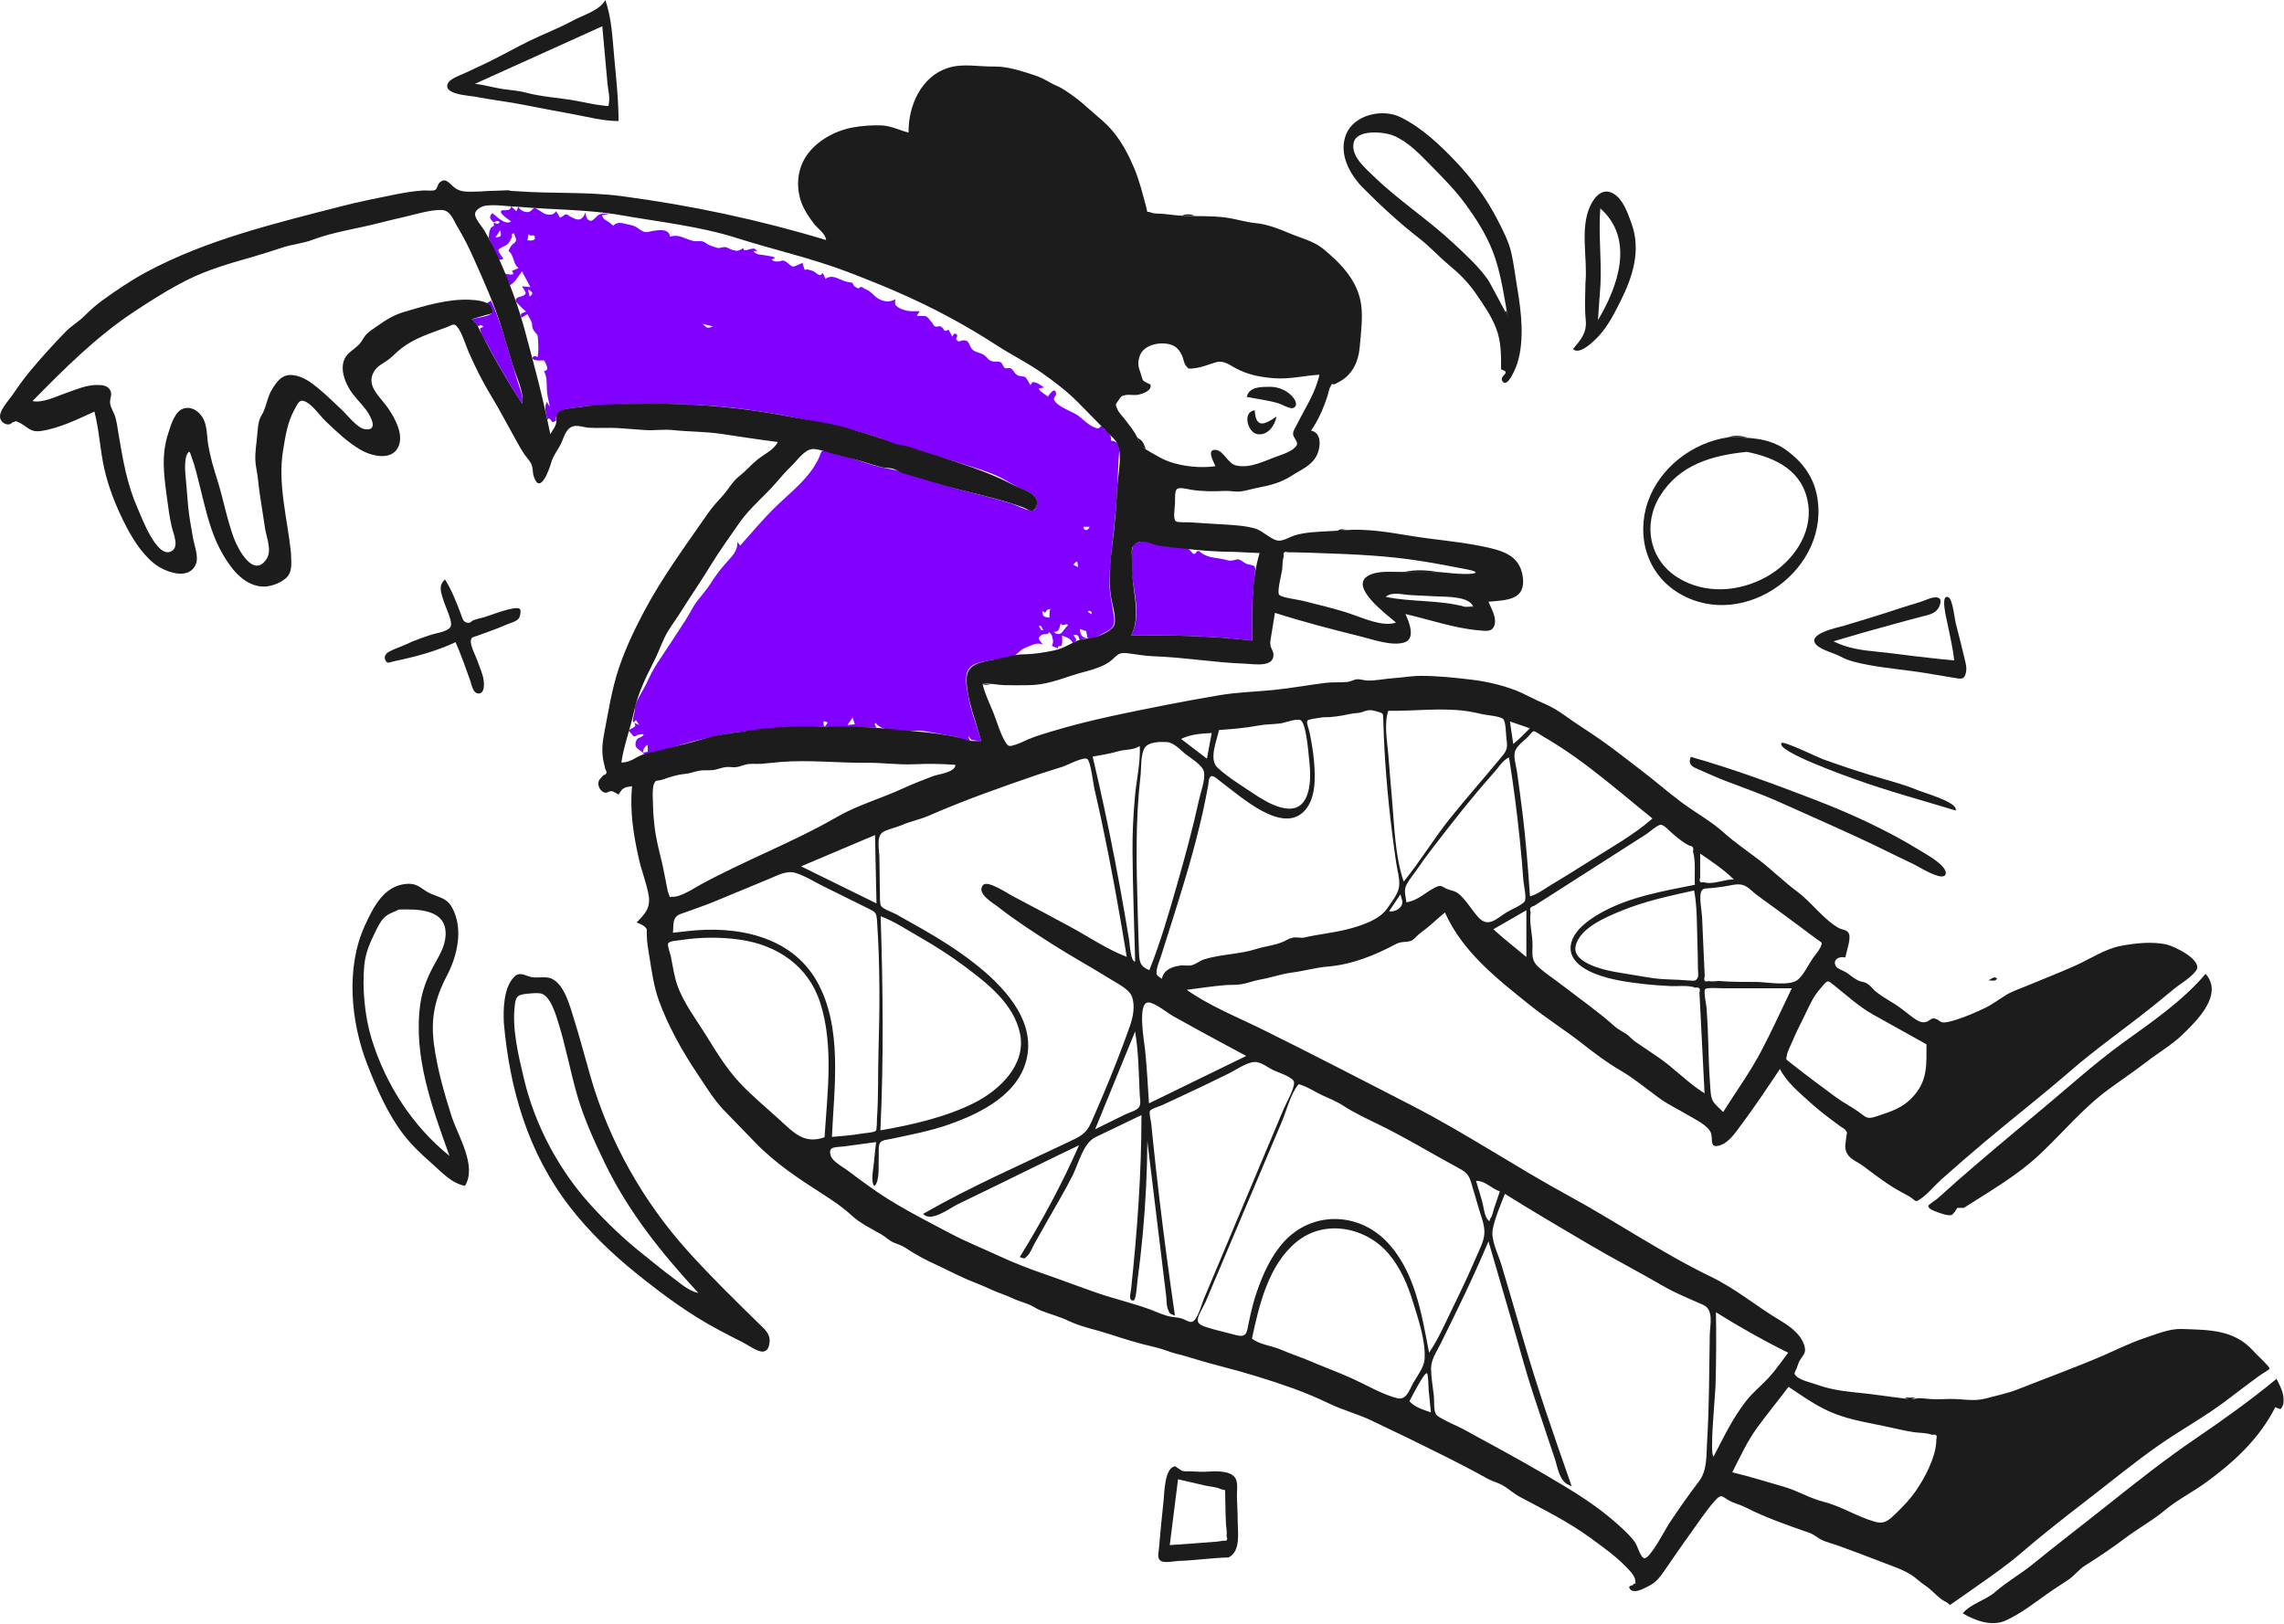 <?xml version="1.0" encoding="UTF-8"?> <svg xmlns="http://www.w3.org/2000/svg" width="741" height="527" viewBox="0 0 741 527" fill="none"> <path fill-rule="evenodd" clip-rule="evenodd" d="M165.812 66.944C165.551 69.203 162.746 67.478 162.484 68.702C162.319 69.471 165.205 71.381 165.828 71.907C163.817 73.119 161.249 70.326 159.742 69.156C158.965 69.999 158.702 70.442 159.416 71.406C160.674 73.109 160.617 70.853 162.114 72.037C161.491 73.085 160.943 72.485 160.151 72.203C160.496 74.218 159.724 72.943 159.119 74.219C158.628 75.257 158.688 76.025 158.541 77.184C159.252 78.817 159.962 80.45 160.673 82.083C161.528 84.047 161.273 84.678 163.364 84.022C163.129 83.614 161.564 81.622 161.692 81.132C161.836 80.572 163.975 79.798 164.54 79.327C165.534 78.5 165.523 77.791 166.158 76.902C165.906 76.076 166.101 75.689 166.746 75.745L167.459 77.66C167.399 79.019 166.252 78.892 165.575 80.19C164.537 82.177 165.118 81.004 165.965 82.603C166.798 84.173 166.891 86.178 168.259 86.968C167.524 87.291 166.789 87.614 166.054 87.936C167.77 89.82 164.2 88.902 163.61 88.72C164.214 90.002 164.818 91.284 165.421 92.567C167.23 91.554 168.123 89.633 169.328 88.048L172.081 93.164C171.168 93.079 170.255 92.996 169.343 92.911C169.47 93.152 170.639 94.802 170.539 95.169C170.131 96.665 167.025 95.821 167.368 97.778C167.412 98.029 170.197 100.837 170.674 101.108C169.275 101.736 168.642 101.475 169.143 103.126L171.093 101.948C171.646 102.941 172.287 103.912 172.639 104.999C172.572 105.711 172.698 106.385 173.021 107.022C173.404 107.592 173.835 108.124 174.315 108.617C174.695 109.617 174.817 115.079 174.359 115.969C173.337 114.65 171.054 116.979 174.908 116.979C176.595 116.979 176.482 116.628 177.127 118.111C177.634 119.277 177.909 120.295 176.47 120.407C177.552 122.538 177.321 124.179 177.418 126.45C177.498 128.289 178.013 130.117 178.396 131.922C178.053 131.43 177.711 130.939 177.368 130.447C176.446 132.415 177.149 134.072 177.587 136.178C178.545 134.913 178.662 137.17 179.481 136.936C181.152 136.46 179.901 136.108 180.58 135.013C181.169 134.063 181.107 133.791 182.195 133.211C183.639 132.441 186.169 132.413 187.801 132.141C190.547 131.683 193.295 131.568 196.072 131.447C206.468 130.997 216.828 130.881 227.222 131.452C236.785 131.978 246.579 133.319 255.956 135.135C265.94 137.069 275.704 138.852 285.373 142.122C287.241 142.754 289.111 144.072 290.979 144.536C292.751 144.976 294.527 144.97 296.374 145.611C300.797 147.147 305.374 148.312 309.831 149.777C314.635 151.357 319.833 152.675 324.405 154.862C326.39 155.812 328.192 157.1 330.177 158.062C332.047 158.969 335.191 159.796 336.179 161.89C336.564 162.706 336.498 163.298 336.259 164.144C335.779 165.841 335.401 165.658 334.097 165.543C332.284 165.383 329.938 163.972 328.177 163.417C323.357 161.898 318.479 160.682 313.578 159.466C304.775 157.281 295.937 153.411 287.251 151.898C282.099 151.001 277.219 148.56 272.039 147.638C270.903 147.437 267.613 145.815 266.68 146.376C266.433 146.524 265.828 148.304 265.614 148.729C264.849 150.258 263.972 151.734 262.945 153.103C259.849 157.231 255.696 160.555 251.989 164.113C247.755 168.176 244.075 172.659 240.168 177.021C239.828 176.627 239.489 176.233 239.151 175.84C239.508 178.595 237.445 180.582 235.758 182.452C233.756 184.674 232.146 186.763 230.567 189.296C229.272 191.374 227.615 193.193 226.151 195.086C224.712 196.948 223.754 199.196 222.43 201.202C219.39 205.812 216.399 210.511 213.333 215.059C211.889 217.199 210.749 219.608 209.607 222.044C208.7 223.978 205.973 227.933 205.973 229.809C206.168 230.728 204.176 236.256 206.306 233.651C206.645 234.177 206.985 234.703 207.326 235.229C206.743 234.984 206.162 234.74 205.579 234.496C207.347 236.098 204.044 236.304 203.971 237.199C204.266 237.483 204.56 237.767 204.854 238.05C205.357 239.086 206.012 239.221 206.816 238.454C207.702 238.508 207.879 238.012 208.867 238.342C207.924 239.815 206.708 238.884 206.23 240.92C205.809 242.714 207.142 243.098 208.55 244.159L208.638 244.226L208.669 244.332C208.976 245.249 209.846 244.858 210.816 244.658C213.135 244.181 215.697 243.266 217.955 242.561C222.837 241.039 227.756 239.756 232.803 238.715C244.318 236.339 255.741 236.451 267.361 235.7C267.056 234.427 267.054 234.539 267.416 233.75C266.951 234.761 269.758 233.441 267.642 235.675C273.042 236.558 278.874 235.894 284.35 236.188C284.095 235.62 283.509 234.967 284.056 234.556C286.649 238.305 295.313 236.697 299.595 237.234C302.109 237.55 304.594 238.154 307.1 238.553L308.155 238.718C309.035 238.858 309.914 239.011 310.774 239.244C311.881 239.542 313.726 240.768 314.776 240.484C313.24 237.386 315.012 240.067 315.253 240.103C315.983 240.211 317.239 240.456 318.287 240.456C317.092 235.659 315.043 231.238 314.217 226.297C313.702 223.216 312.287 218.255 315.333 216.071C317.002 214.875 319.737 214.616 321.669 214.209C323.788 213.763 327.489 213.781 329.331 212.584C330.771 211.649 331.075 210.789 332.959 210.074C335.134 209.249 336.137 208.43 338.334 209.096C337.44 207.977 336.188 207.161 337.942 206.017C338.661 205.55 340.07 206.179 340.322 205.156C341.624 206.076 341.315 206.819 341.663 208.079C341.631 208.612 341.491 209.121 341.241 209.604C341.931 209.881 342.619 210.158 343.308 210.436C342.87 209.259 344.156 209.96 344.412 209.382C344.794 208.517 344.567 207.197 344.567 206.259C345.988 206.707 347.473 207.262 348.094 208.74C349.833 207.704 349.142 207.633 348.251 206.077C349.711 205.732 350.02 206.483 350.242 207.693C351.012 207.454 351.784 207.217 352.554 206.979C350.817 206.967 350.4 205.61 350.359 204.136C351.035 204.356 351.71 204.576 352.386 204.796C352.525 205.509 352.664 206.222 352.802 206.935C353.866 207.837 356.635 206.208 357.533 205.742C360.664 204.119 361.81 203.649 361.368 199.961C360.999 196.869 360.182 193.762 360.001 190.654C359.799 187.201 360.202 183.509 360.505 180.067C361.091 173.407 362.036 166.844 362.366 160.157C362.545 156.536 362.744 152.914 362.887 149.291C362.999 146.412 363.993 143.243 360.401 142.987C360.84 141.593 359.524 139.981 358.167 139.217C357.692 138.136 357.174 138.039 356.609 138.928C356.12 139.082 355.665 139.01 355.243 138.71C353.265 138.261 350.893 135.455 349.117 134.443C347.376 133.451 343.58 132.009 342.337 130.338C341.134 128.722 342.953 128.904 342.585 127.424C342.084 125.399 340.257 128.306 339.976 128.711C339.366 128.098 337.034 126.947 337.061 126.056C337.633 125.954 338.204 125.852 338.775 125.75C338.151 125.39 336.766 124.313 336.04 124.171C334.806 123.929 335.269 123.616 334.28 124.977C333.936 124.444 333.1 122.692 332.576 122.337C332.326 122.167 330.841 122.054 330.529 121.945C328.913 121.373 329.076 120.115 327.887 119.517C327.311 119.228 326.601 119.673 326.117 119.462C325.344 119.124 325.342 117.97 324.641 117.552C324.034 117.189 322.495 117.49 321.771 117.227C320.57 116.788 320.623 116.38 319.727 115.579C318.471 114.457 317.314 114.62 315.915 113.77C314.464 112.888 314.687 110.904 313.37 110.525C311.613 110.02 311.163 111.685 310.207 110.041C309.991 109.671 310.967 109.119 310.355 108.527C309.601 107.797 309.289 108.668 308.943 109.235L307.749 106.983C305.836 108.031 306.639 106.68 305.179 105.96C304.531 105.641 303.998 106.272 303.287 105.886C302.765 105.603 302.675 104.986 302.3 104.604C301.579 103.869 301.18 102.86 300.063 102.511C300.467 102.636 297.158 102.541 297.454 102.399C297.775 101.927 298.098 101.455 298.42 100.982C296.688 100.982 295.176 101.154 293.501 100.634C292.908 100.45 291.981 100.167 291.487 99.79C290.131 98.753 290.437 99.006 290.437 97.102C288.567 98.293 286.185 97.876 284.34 96.496C283.376 95.775 282.758 94.912 281.701 94.261C281.248 94.026 280.786 93.806 280.318 93.603C279.731 92.996 279.144 92.99 278.555 93.586C277.723 93.363 277.732 93.209 277.087 92.805C276.902 92.439 276.706 92.08 276.495 91.729C275.803 91.656 275.121 91.531 274.448 91.354C271.835 90.651 270.257 88.907 267.832 90.452C267.522 89.82 267.211 89.187 266.902 88.554C265.869 90.167 265.164 88.626 263.794 87.973C263.22 87.7 262.474 87.632 261.955 87.382L261.078 87.589C260.831 86.823 260.583 86.058 260.336 85.292C259.837 85.486 257.859 86.549 257.264 86.492C256.411 86.412 255.393 84.97 254.567 84.697C253.307 84.282 253.759 84.831 252.521 84.84C251.57 84.846 251.121 84.981 250.299 84.182C253.078 83.46 249.572 83.12 248.401 82.876C246.577 82.496 245.637 82.902 244.37 81.461H245.686C244.387 80.28 244.825 80.696 243.458 80.812C243.027 80.847 241.155 81.875 241.151 80.504C239.385 81.545 239.365 81.547 237.544 81.078C236.738 80.87 236.051 80.193 235.165 80.177C234.3 80.162 233.68 80.553 232.909 80.469C232.447 80.42 230.831 79.814 230.285 79.615C229.419 79.299 228.848 78.625 228.02 78.364C227.108 78.076 225.948 78.419 224.99 78.208C222.141 77.581 220.469 75.876 217.385 76.8C217.056 74.039 213.616 74.653 211.764 74.938C210.475 75.137 209.819 75.658 208.484 75.027C207.398 74.513 206.779 73.698 205.569 73.288C204.642 72.973 203.392 72.744 202.423 72.543C201.824 72.354 201.213 72.293 200.588 72.362C199.96 72.45 199.433 72.723 199.009 73.18L198.931 73.271C198.834 73.043 197.375 71.962 197.543 72.095C196.453 71.223 195.942 71.556 195.273 69.859L197.608 69.366C196.406 69.285 195.503 69.146 194.433 69.614C193.694 69.937 192.452 71.648 191.712 71.65C190.373 71.651 189.905 69.765 190.038 68.783C188.915 71.399 187.956 71.834 185.433 70.497C185.137 70.34 184.84 70.183 184.544 70.025C183.944 69.396 183.347 69.408 182.753 70.061L181.696 70.637C181.271 69.931 180.848 69.226 180.423 68.52C179.523 69.76 178.668 69.82 177.2 69.531C176.188 69.331 174.11 67.496 173.364 67.497C172.931 67.497 172.378 68.552 171.657 68.758C170.463 69.1 168.607 68.239 168.181 67.096C167.955 67.573 167.729 68.05 167.504 68.528C166.939 68.001 166.373 67.475 165.812 66.944ZM208.676 244.217L208.678 244.258L208.638 244.226L208.637 244.224L208.676 244.217ZM210.142 241.728V243.95L209.39 244.087L208.676 244.217L208.669 244.095C208.637 243.027 209.185 242.235 210.142 241.728ZM276.619 232.89C276.854 233.61 277.088 234.33 277.322 235.05C276.532 235.114 275.742 235.178 274.952 235.243C275.508 234.459 276.064 233.675 276.619 232.89ZM369.398 175.968C367.671 176.472 367.695 176.41 367.348 178.008C365.375 187.104 371.479 197.536 366.997 206.182C380.099 206.075 393.228 206.337 406.253 207.872C406.253 202.919 406.091 197.977 406.465 193.032C406.635 190.787 406.888 188.551 407.117 186.312C407.407 183.471 407.315 183.637 404.99 183.148C403.768 182.891 403.331 182.116 402.164 181.644C401.287 181.29 400.894 181.726 400.03 181.847C398.485 182.066 398.466 181.806 397.05 181.504C394.011 180.856 391.43 181.087 389.029 178.818C387.784 178.711 388.187 179.864 387.319 179.751C386.689 179.669 386.287 178.491 385.643 178.21C383.641 177.334 380.309 177.548 378.118 177.274C375.881 176.995 373.901 175.986 371.759 175.687C370.877 175.564 370.234 175.723 369.398 175.968ZM344.125 202.218C344.547 203.79 346.402 201.743 346.431 202.976L346.429 203.086L346.426 203.058C346.328 202.85 344.452 205.333 344.562 205.25C343.555 206.01 342.967 205.938 341.825 205.067C343.87 204.989 343.644 203.728 344.125 202.218ZM338.428 204.44C337.681 204.85 337.453 203.8 337.066 203.16C337.9 202.744 338.023 203.711 338.428 204.44ZM340.737 197.598C340.447 198.619 340.468 199.402 340.468 200.457C338.742 200.213 338.199 200.087 338.167 198.251L339.09 198.832C339.574 197.873 339.681 197.798 340.737 197.598ZM354.093 199.308C353.702 199.056 353.312 198.804 352.921 198.552C353.497 197.723 354.522 198.709 354.093 199.308ZM349.728 184.046C349.23 183.784 348.73 183.523 348.232 183.261C349.526 181.61 349.621 182.164 349.728 184.046ZM351.532 170.952H353.494C353.11 172.214 351.532 172.485 351.532 170.952ZM159.294 97.567C158.846 97.829 158.397 98.09 157.949 98.351C159.114 99.412 160.545 100.482 159.411 101.726C158.51 102.714 154.304 103.185 153.045 103.544C153.482 104.047 154.383 105.421 154.979 105.767C155.451 106.041 155.882 104.957 156.834 106.037C155.255 106.856 155.679 106.235 156.089 107.973C156.331 108.998 157.197 110.099 157.685 111.019C158.873 113.256 160.089 115.479 161.335 117.684C163.892 122.208 166.583 126.656 169.412 131.015C169.889 128.553 168.525 125.794 167.817 123.418C166.927 120.429 166.036 117.441 165.14 114.454C163.411 108.697 161.86 103.001 159.294 97.567ZM227.914 105.078C229.192 105.404 230.029 105.616 231.351 105.953C229.431 106.564 229.431 106.564 227.914 105.078ZM171.33 93.983C172.96 94.745 173.134 95.299 171.816 96.233C171.659 95.507 171.544 94.974 171.33 93.983ZM171.528 75.93C171.749 76.899 173.12 75.967 173.423 76.675C174.118 78.294 171.909 78.075 171.113 77.977C171.251 77.294 171.39 76.613 171.528 75.93ZM162.293 74.7C162.729 76.772 162.729 76.772 160.709 77.083C161.239 76.285 161.684 75.616 162.293 74.7ZM198.931 73.271L198.934 73.293C198.933 73.301 198.927 73.306 198.916 73.309L198.896 73.31L198.931 73.271Z" fill="#8200FF"></path> <path fill-rule="evenodd" clip-rule="evenodd" d="M454.35 290.209C454.656 291.786 455.422 292.528 454.619 293.977C453.938 295.207 451.984 296.013 450.673 295.701L454.35 290.209ZM489.874 234.115L496.342 236.333C494.574 238.067 492.89 239.89 490.94 241.431L489.874 234.115ZM383.187 239.794C386.272 238.239 389.727 238.063 393.109 237.864C392.595 240.64 392.08 243.417 391.565 246.194C388.773 244.06 385.98 241.927 383.187 239.794ZM457.26 454.711C457.875 453.621 462.074 445.198 462.947 445.631C463.41 445.86 463.446 450.549 463.514 451.216C463.754 453.588 463.996 455.96 464.236 458.333C461.752 457.456 459.1 456.728 457.26 454.711ZM486.596 386.62C485.961 388.481 485.325 390.342 484.69 392.204C484.388 393.089 484.211 394.395 483.677 395.175C482.982 396.188 483.506 396.784 482.579 395.675C481.584 394.484 481.286 391.307 480.854 389.848C480.197 387.63 479.541 385.415 478.885 383.198C481.978 383.172 483.853 385.719 486.596 386.62ZM551.587 276.999C555.389 279.599 559.239 282.177 562.548 285.408C559.637 285.226 555.584 287.229 552.843 286.288C551.577 286.558 551.159 286.078 551.587 284.845V282.285V276.999ZM495.2 295.386V310.562C491.649 307.537 487.912 304.727 484.496 301.545C488.064 299.492 491.631 297.439 495.2 295.386ZM368.269 334.709C369.39 341.465 369.452 348.417 369.759 355.254C369.813 356.468 370.281 358.295 369.472 359.358C368.661 360.423 366.35 361.013 365.175 361.583C361.87 363.185 358.587 364.833 355.292 366.455C359.618 355.873 363.943 345.291 368.269 334.709ZM284.359 293.16C276.206 289.152 268.052 285.144 259.898 281.135C267.892 277.751 275.887 274.367 283.881 270.982C284.04 278.375 284.2 285.768 284.359 293.16ZM368.287 312.03C366.796 312.137 366.561 306.461 366.314 304.96C365.845 302.111 365.364 299.264 364.87 296.418C363.883 290.73 362.845 285.05 361.753 279.381C359.568 268.045 357.159 256.751 354.489 245.52C357.359 245.002 359.995 244.63 362.797 243.795C365.06 243.12 367.756 243.487 369.776 242.084C370.039 247.347 368.724 252.942 368.238 258.205C367.675 264.295 367.372 270.352 367.422 276.469C367.52 288.323 367.97 300.18 368.287 312.03ZM555.959 472.639C554.546 472.262 556.47 452.892 556.556 450.098C556.802 442.011 556.849 433.918 556.705 425.828C564.318 430.602 572.108 434.998 580.15 438.964C578.083 441.645 576.146 444.536 573.859 447.031C571.502 449.601 568.799 451.707 566.615 454.474C562.218 460.048 559.207 466.375 555.959 472.639ZM372.762 358.049C372.408 352.223 372.08 346.409 371.492 340.6C371.241 338.128 368.852 324.992 372.678 325.3C374.853 325.476 378.67 328.66 380.665 329.777C383.301 331.25 385.94 332.72 388.588 334.171C393.814 337.035 399.075 339.835 404.32 342.665C393.8 347.793 383.281 352.922 372.762 358.049ZM395.474 236.9C399.831 236.575 404.042 236.251 408.34 235.44C410.658 235.002 412.975 235.062 415.305 234.767C416.974 234.555 420.235 233.185 421.79 233.634C423.743 234.197 424.453 243.987 424.722 246.444C425.154 250.401 425.446 255.202 423.678 258.92C420.272 266.086 411.092 260.493 406.626 257.487C402.798 254.909 398.461 252.299 395.065 249.17C392.058 246.398 394.758 240.481 395.474 236.9ZM372.878 314.831C369.596 313.503 369.648 311.836 369.505 308.402C369.331 304.229 369.23 300.051 369.111 295.876C368.899 288.437 368.698 280.993 368.764 273.55C368.828 266.278 369.185 259.019 370.017 251.792C370.311 249.237 370.018 244.873 371.365 242.693C372.594 240.705 376.408 240.684 378.489 240.807C380.836 240.945 382.737 243.174 384.468 244.583C386.386 246.144 390.327 248.341 390.641 250.669C390.994 253.268 389.566 256.977 389.012 259.499C386.989 268.7 384.527 277.811 381.933 286.866C379.243 296.26 376.517 305.75 372.878 314.831ZM456.281 292.806C456.069 290.738 455.3 289.012 456.34 287.042C457.234 285.349 458.689 283.648 459.782 282.045C462.91 277.453 466.418 273.055 469.825 268.668C472.946 264.651 476.144 260.676 479.415 256.78C481.237 254.611 483.115 252.488 484.982 250.357C486.349 248.797 487.646 246.605 489.579 245.789C491.005 254.745 492.182 263.74 493.101 272.762C493.545 277.123 493.928 281.491 494.249 285.863C494.34 287.097 495.297 291.265 494.686 292.414C494.042 293.621 490.108 295.237 488.904 295.977C485.537 298.046 482.922 301.163 479.72 297.762C477.516 295.42 475.741 292.118 473.277 290.074C471.993 289.01 470.785 289.059 469.345 288.427C467.671 287.693 467.618 286.986 465.618 287.985C462.248 289.668 460.201 292.154 456.281 292.806ZM625.002 338.886C625.002 345.086 625.426 350.184 621.223 355.203C617.55 359.59 613.734 360.605 608.568 362.336C605.526 363.354 605.313 362.415 602.848 360.694C600.505 359.06 597.955 357.749 595.644 356.063C590.665 352.429 585.689 348.681 580.849 344.859C579.222 343.573 579.462 344.012 579.709 342.47C579.935 341.064 580.944 339.276 581.495 337.939C582.492 335.521 583.666 333.181 584.842 330.846C586.176 328.196 587.339 325.318 588.996 322.847C589.684 321.822 590.5 320.894 591.302 319.96C592.992 317.991 592.932 318.064 594.953 319.673C599.219 323.07 603.188 326.748 607.989 329.405C613.669 332.549 619.336 335.714 625.002 338.886ZM496.375 290.855C495.759 281.954 495.064 273.101 493.997 264.24C493.449 259.69 492.811 255.152 492.19 250.612C491.937 248.763 490.962 245.66 491.505 243.865C492.039 242.097 494.396 240.414 495.689 239.136C496.036 238.792 497.105 237.349 497.564 237.284C498.056 237.215 499.908 238.571 500.442 238.877C502.33 239.96 504.185 241.098 506.011 242.283C509.453 244.516 512.787 246.912 516.05 249.398C522.893 254.611 529.419 260.219 536.117 265.615C529.98 270.992 522.427 275.169 515.566 279.524C511.51 282.1 507.433 284.647 503.303 287.102C501.208 288.346 498.78 290.248 496.375 290.855ZM580.259 450.036C585.214 453.312 589.946 456.77 595.55 458.872C601.128 460.966 606.642 461.771 612.407 463.015C615.315 463.643 618.048 464.329 621.016 464.769C622.679 465.014 625.253 464.92 626.769 465.622C628.119 465.334 628.601 465.795 628.211 467.003C628.197 467.379 628.182 467.754 628.168 468.13C627.786 473.355 624.427 479.643 621.498 483.891C619.788 486.372 617.609 488.68 615.444 490.765C612.999 493.12 611.59 494.78 608.182 493.794C602.438 492.131 597.369 488.784 591.547 487.308C586.941 486.14 583.116 483.693 578.625 482.427C573.086 480.865 567.605 479.085 561.989 477.78C564.498 472.939 566.741 467.898 569.952 463.463C573.245 458.911 576.877 454.538 580.259 450.036ZM549.869 287.116C539.506 289.179 528.275 291.088 519 296.438C515.381 298.525 510.793 301.752 509.733 306.07C508.466 311.231 513.448 314.428 517.609 316.039C522.605 317.973 528.043 318.714 533.337 319.324C536.14 319.647 538.955 319.823 541.77 319.983C544.049 320.113 547.913 319.612 549.996 320.515C551.3 320.255 551.753 320.784 551.352 322.102C551.377 322.575 551.401 323.049 551.425 323.523L551.641 327.778C551.784 330.611 551.928 333.445 552.073 336.278C552.386 342.451 552.699 348.624 553.012 354.796C547.584 351.433 543.21 346.618 537.905 343.031C535.383 341.325 532.879 339.616 530.367 337.916C529.314 337.204 528.671 336.205 527.634 335.541C526.259 334.66 525.04 334.131 523.751 332.977C518.484 328.267 512.628 324.195 507.042 319.871C504.505 317.906 501.727 316.1 499.313 313.993C496.784 311.785 497.134 309.968 497.196 306.794C497.261 303.434 496.028 299.262 496.6 296.022C496.12 294.923 496.489 294.238 497.706 293.97C498.519 293.45 499.332 292.929 500.146 292.409C501.767 291.372 503.389 290.334 505.011 289.298C511.463 285.172 517.914 281.046 524.366 276.92C527.589 274.859 530.812 272.798 534.035 270.737C534.935 270.161 537.871 267.561 538.881 267.637C539.911 267.715 541.699 269.727 542.471 270.367C543.656 271.348 544.806 272.38 546.086 273.239C546.724 273.681 547.39 274.076 548.083 274.423C549.192 274.53 549.577 275.139 549.24 276.249C550.214 279.373 549.679 283.835 549.869 287.116ZM406.17 434.379C408.516 423.409 411.542 410.419 420.695 402.957C429.977 395.389 443.548 398.314 450.809 407.201C454.446 411.652 456.7 416.915 458.375 422.369C460.094 427.966 462.628 435.259 462.164 441.179C461.961 443.774 459.738 446.563 458.467 448.827C457.156 451.165 456.285 454.518 453.195 453.708C448.403 452.452 443.529 449.568 439.045 447.504C434.51 445.416 429.735 443.698 425.032 441.681C421.909 440.342 418.668 439.324 415.553 437.965C412.6 436.679 408.703 436.368 406.17 434.379ZM267.514 369.041C260.969 371.384 257.567 367.634 252.962 363.412C248.599 359.413 243.872 355.566 239.855 351.22C235.711 346.738 232.436 341.441 229.25 336.264C226.029 331.032 221.676 325.381 219.693 319.554C218.684 316.59 218.254 313.306 217.618 310.242C217.465 309.505 216.438 306.76 216.764 306.14C217.213 305.286 220.071 305.196 220.856 305.072C227.101 304.084 233.719 304.035 239.983 304.918C252.104 306.626 262.24 313.423 266.071 325.308C270.561 339.241 268.404 354.727 267.514 369.041ZM309.952 248.193C310.053 250.605 304.271 251.275 302.771 251.838C299.308 253.137 295.864 254.509 292.501 256.046C285.576 259.212 278.19 261.274 271.558 265.102C257.262 273.352 241.743 279.169 227.3 287.06C225.049 288.291 220.652 291.253 218.082 291.003C216.716 290.87 217.734 291.969 216.847 289.798C216.529 289.016 216.422 288 216.244 287.162C215.709 284.653 215.295 282.121 214.694 279.626C213.705 275.519 212.695 271.709 212.278 267.488C212.101 265.699 211.907 263.913 211.886 262.114C211.865 260.29 211.445 255.722 212.268 254.143C212.814 253.096 212.923 253.455 214.287 253.16C215.068 252.991 215.888 252.639 216.642 252.404C218.411 251.854 220.182 251.325 222.037 251.163C223.87 251.003 225.039 250.445 226.758 250.121C228.561 249.782 230.414 250.194 232.251 249.72C234.234 249.208 235.18 248.74 237.252 248.936C239.261 249.125 239.839 248.68 241.806 248.133C243.448 247.676 245.405 247.995 247.116 247.857C249.187 247.688 251.252 247.429 253.324 247.265C262.644 246.527 272.073 247.621 281.414 247.534C286.494 247.487 291.464 248.237 296.536 248.005C300.969 247.803 305.551 247.851 309.952 248.193ZM285.708 297.309C290.241 299.036 294.445 301.84 298.648 304.256C303.495 307.04 308.133 310 312.619 313.339C320.16 318.955 328.961 325.689 330.946 335.489C332.983 345.546 324.248 353.787 316.06 357.902C306.721 362.594 295.856 365.021 285.627 366.813C286.721 343.66 286.463 320.469 285.708 297.309ZM421.33 351.818C424.08 352.578 426.409 354.205 428.96 355.41C431.245 356.488 433.456 357.302 435.591 358.69C439.07 360.954 443.102 362.891 446.739 364.642C455.737 368.971 464.474 374.348 473.383 379.146C475.744 380.419 476.517 381.222 477.317 383.84C478.185 386.683 479.004 389.546 479.84 392.4C480.621 395.061 481.866 397.907 481.538 400.716C481.252 403.16 479.988 405.466 479.035 407.695C476.635 413.305 474.034 418.826 471.345 424.303C468.933 429.22 466.732 434.436 463.636 438.956C461.229 426.404 459.07 412.341 449.741 402.777C440.42 393.22 425.549 393.085 416.566 402.95C412.299 407.637 409.702 413.539 407.66 419.469C406.588 422.585 405.868 425.76 405.178 428.978C404.441 432.415 404.622 434.239 400.83 433.197C397.818 432.37 394.625 431.71 391.672 430.766C390.141 430.277 388.647 429.728 388.577 428.517C388.489 426.99 390.547 423.861 391.154 422.423C394.292 415.003 397.43 407.582 400.568 400.162C403.976 392.105 407.384 384.048 410.793 375.991C412.494 371.971 414.195 367.952 415.897 363.932C417.448 360.268 418.741 354.827 421.33 351.818ZM285.453 289.16C285.402 285.496 285.342 281.833 285.294 278.169C285.265 275.986 284.292 271.764 286.193 270.204C287.372 269.237 290.87 268.496 292.361 267.835C295.303 266.53 298.489 265.948 301.449 264.652C313.041 259.574 325.104 255.345 337.04 251.252C339.613 250.369 342.243 249.647 344.834 248.778C346.233 248.309 351.413 245.554 352.707 246.275C353.84 246.905 354.695 254.418 355.058 255.978C355.917 259.671 356.738 263.374 357.527 267.083C360.591 281.482 363.16 295.982 365.55 310.507C359.201 308.097 353.116 303.92 347.118 300.69C340.887 297.336 334.678 293.99 328.405 290.713C326.634 289.788 320.404 285.535 318.947 287.204C316.608 289.882 322.18 293.023 323.643 294.171C329.301 298.608 335.278 302.477 341.329 306.348C347.599 310.36 354.124 313.904 360.427 317.843C362.702 319.265 366.333 320.996 367.228 323.397C368.378 326.486 367.548 330.24 366.5 333.191C363.928 340.444 361.112 347.607 358.133 354.701C356.778 357.927 355.389 361.138 353.974 364.337C352.289 368.147 350.077 368.952 346.405 370.706C330.762 378.175 314.513 385.265 299.487 393.908C302.002 396.807 308.131 392.047 310.613 390.842C315.209 388.61 319.809 386.385 324.402 384.146C332.957 379.976 341.47 375.722 350.074 371.652C344.559 384.194 338.052 396.278 330.836 407.92C332.658 408.537 332.214 408.569 333.357 407.473C334.32 406.551 334.967 404.743 335.619 403.584C336.968 401.191 338.299 398.788 339.658 396.401C342.477 391.446 345.398 386.566 347.972 381.475C349.908 377.648 351.408 370.957 355.387 369.027C360.345 366.622 365.369 364.28 370.327 361.841C370.327 380.909 368.956 399.554 366.945 418.505C366.843 419.46 365.927 422.281 367.774 422.005C368.607 421.88 368.888 416.651 369.034 415.559C369.706 410.554 370.276 405.536 370.742 400.508C371.67 390.474 372.175 380.4 372.24 370.323C373.43 380.12 374.62 389.917 375.81 399.714L377.501 413.64C377.797 416.078 378.094 418.516 378.39 420.954C378.526 422.075 378.44 423.539 378.833 424.608C379.452 426.289 379.244 426.16 381.186 426.927C379.33 414.169 377.615 401.39 376.099 388.588C375.358 382.342 374.665 376.09 374.026 369.832C373.854 368.15 373.685 366.466 373.521 364.782C373.438 363.924 372.697 361.164 373.108 360.451C373.515 359.745 376.212 359.008 376.988 358.648C378.688 357.859 380.388 357.071 382.086 356.277C387.6 353.7 393.109 351.103 398.562 348.4C400.947 347.217 403.449 345.39 406.043 344.76C408.626 344.132 410.504 345.929 412.713 347.072C414.431 347.961 418.481 349.146 419.629 350.656C420.697 352.062 417.379 357.688 416.507 359.762C414.049 365.614 411.589 371.466 409.13 377.318C404.145 389.183 399.159 401.048 394.173 412.914C392.954 415.814 391.735 418.714 390.516 421.615C389.735 423.474 388.431 428.77 386.537 428.978C385.698 429.069 384.321 428.157 383.51 427.895C382.301 427.504 381.184 427.51 379.97 427.304C377.747 426.927 375.438 425.78 373.254 424.975C367.642 422.906 361.823 421.57 356.165 419.637C350.481 417.696 344.89 415.515 339.228 413.573C334.086 411.811 328.897 409.802 323.957 407.506C318.741 405.081 313.39 402.942 308.307 400.253C299.049 395.356 289.891 390.782 281.71 384.776C279.787 383.364 277.738 381.946 275.835 380.434C274.167 379.107 270.984 377.468 269.848 375.724C269.416 375.058 269.044 373.753 269.549 372.964C270.092 372.116 272.495 372.193 273.617 372.042C277.158 371.567 280.698 371.091 284.238 370.615C283.966 372.944 283.692 375.27 283.494 377.607C283.356 379.256 282.381 383.615 283.696 384.908C285.503 383.19 284.923 378.053 285.084 375.764C285.171 374.541 284.86 372.147 285.407 371.062C286.008 369.873 287.666 369.888 289.17 369.563C295.544 368.184 301.861 367.027 308.03 364.842C318.451 361.151 330.908 354.918 333.235 342.897C335.662 330.365 324.999 319.507 316.021 312.518C310.646 308.334 304.927 304.711 299.013 301.347C296.248 299.776 293.485 298.204 290.703 296.666C289.691 296.107 286.369 294.954 285.835 293.976C285.289 292.976 285.568 290.3 285.453 289.16ZM508.407 481.617C508.912 481.864 509.419 482.111 509.924 482.358C504.3 466.331 498.727 450.377 494.025 434.048C491.755 426.167 489.456 418.294 487.109 410.436C486.095 407.046 483.606 402.378 484.298 398.866C485.046 395.066 486.841 391.023 488.229 387.409C497.117 392.996 506.192 398.296 515.228 403.63C523.328 408.413 531.566 412.667 539.724 417.399C543.904 419.824 548.216 421.462 552.578 423.442C556.123 425.053 554.747 429.975 554.696 433.262C554.517 444.87 554.525 456.519 553.821 468.111C553.565 472.333 553.895 477.181 551.207 480.696C547.769 485.189 544.58 489.77 541.445 494.501C540.27 496.273 535.336 505.867 533.496 505.657C532.294 505.521 531.188 501.635 530.587 500.714C529.292 498.728 527.398 497.02 525.675 495.421C518.231 488.515 509.971 483.65 501.386 478.602C492.664 473.475 483.739 468.702 474.852 463.839C472.844 462.74 470.682 461.948 468.688 460.825C467.9 460.381 466.337 459.677 465.841 458.885C465.099 457.698 465.35 454.412 465.195 452.994C464.879 450.097 464.31 447.087 464.28 444.169C464.251 441.286 465.984 438.809 467.24 436.296C472.755 425.259 478.113 414.195 482.911 402.823C486.695 416.027 490.667 429.17 494.378 442.394C496.315 449.299 498.651 456.091 500.925 462.89C502.086 466.362 503.254 469.832 504.414 473.306C505.317 476.01 505.786 479.971 508.407 481.617ZM429.199 232.766C432.123 232.798 434.773 232.369 437.632 231.758C438.681 231.535 439.603 231.44 440.666 231.346C441.872 231.24 442.967 230.587 444.024 230.459C444.823 230.363 446.218 230.698 446.981 230.954C448.749 231.546 448.693 231.247 448.767 233.301C448.882 236.473 448.969 239.646 449.143 242.815C449.829 255.29 451.154 267.645 452.969 279.999C453.337 282.497 454.366 285.772 453.8 288.252C453.29 290.488 451.358 292.877 450.082 294.752C447.458 298.609 441.277 300.515 436.928 301.609C432.343 302.762 427.582 303.187 423.226 304.216C422.019 304.501 420.633 303.998 419.347 304.284C418.157 304.549 417.233 305.202 416.133 305.674C413.44 306.831 410.43 307.044 407.648 307.937C402.131 309.708 396.225 309.601 390.703 311.302C389.292 311.736 388.072 312.831 386.714 313.206C385.472 313.549 384.194 313.146 382.894 313.337C380.14 313.742 377.573 314.684 376.938 317.64C375.254 316.307 375.02 316.657 375.311 314.596C375.497 313.274 376.233 311.664 376.636 310.39C377.664 307.14 378.697 303.893 379.723 300.643C381.754 294.213 383.773 287.778 385.644 281.3C387.32 275.505 388.842 269.667 390.173 263.783C390.85 260.792 391.416 257.787 391.996 254.78C392.165 253.907 391.997 252.52 392.874 251.939C393.67 251.412 395.526 253.302 396.367 253.911C402.235 258.162 415.694 270.734 423.031 263.318C426.982 259.324 426.751 252.303 426.322 247.144C426.059 243.972 425.502 240.842 424.879 237.724C424.724 236.946 423.772 234.446 424.121 233.892C424.497 233.296 428.414 232.941 429.199 232.766ZM223.006 302.158C221.443 302.333 219.882 302.509 218.32 302.684C218.463 301.422 218.335 299.524 218.812 298.349C219.473 296.724 221.091 296.543 222.87 295.87C225.684 294.806 228.555 293.88 231.338 292.734C237.379 290.248 243.392 287.727 249.436 285.241C252.086 284.151 255.198 282.368 258.075 283.258C261.177 284.218 264.239 286.175 267.139 287.607C270.422 289.23 273.704 290.856 276.985 292.482C278.524 293.245 280.064 294.007 281.602 294.77C284.02 295.968 284.342 296.089 284.532 298.825C285.504 312.82 285.432 327.358 285.009 341.371C284.792 348.523 285.035 355.713 284.522 362.852C284.482 363.401 284.523 366.5 284.179 366.922C283.695 367.517 280.287 367.718 279.473 367.868C276.299 368.448 273.102 368.641 269.895 368.928C270.65 352.65 273.426 333.407 265.067 318.518C256.67 303.559 238.722 300.319 223.006 302.158ZM368.976 142.019C368.035 139.875 366.413 138.064 365.028 136.183C364.279 135.166 362.983 133.95 362.503 132.76C361.82 131.067 361.824 131.429 362.844 129.946C363.808 128.545 363.789 128.439 365.28 128.189C366.535 127.978 367.873 128.336 369.155 128.106C370.452 127.874 374.015 126.781 373.198 124.718C373.234 124.808 371.172 123.792 371.012 123.616C370.494 123.051 370.33 121.849 370.074 121.167C369.25 118.981 368.961 117.565 369.879 115.238C371.25 111.762 376.67 110.733 380.043 111.903C381.73 112.487 382.692 113.725 383.45 115.281C383.931 116.269 384.043 117.698 384.666 118.558C385.605 119.853 385.663 119.709 387.61 119.48C390.089 119.189 392.122 118.237 394.47 117.573C397.028 116.849 398.692 118.322 400.927 119.509C404.963 121.653 408.86 122.397 413.38 122.737C418.414 123.116 423.08 121.903 428.064 121.59C426.77 127.546 423.426 132.382 420.753 137.776C420.284 138.724 419.525 139.694 419.507 140.791C419.488 141.825 420.985 143.232 420.816 144.087C420.456 145.912 416.44 147.373 414.918 147.886C410.615 149.338 405.715 152.179 400.978 151.037C398.381 150.412 396.984 146.311 394.54 146.01C391.262 145.604 393.715 149.826 394.324 151.278C389.67 151.985 383.773 151.386 379.319 149.808C377.086 149.018 375.195 147.838 373.158 146.668C370.621 145.212 370.093 144.812 368.976 142.019ZM450.404 230.667C458.699 230.805 467.116 229.611 475.431 230.708C477.357 230.962 479.257 231.371 481.15 231.806C482.511 232.119 486.831 232.383 487.739 233.394C488.565 234.317 488.571 238.564 488.741 239.761C489.121 242.427 489.02 243.347 487.32 245.408C481.727 252.19 475.902 258.77 470.39 265.628C465.096 272.215 460.751 279.575 455.4 286.069C452.542 277.75 452.371 267.767 451.586 259.044C451.168 254.393 450.787 249.739 450.43 245.083C450.09 240.649 448.932 234.895 450.404 230.667ZM557.777 318.338C556.818 318.338 555.287 318.639 554.355 318.338C553.073 318.747 552.644 318.266 553.068 316.896C553.048 316.417 553.028 315.937 553.007 315.457C552.873 312.368 552.726 309.279 552.583 306.189C552.451 303.364 552.323 300.539 552.212 297.713C552.136 295.784 551.161 291.003 551.941 289.261C552.464 288.09 553.705 288.356 555.214 288.185C556.649 288.022 558.089 287.872 559.517 287.649C561.328 287.367 563.337 286.718 565.18 287.124C567.033 287.532 568.379 289.242 569.833 290.33C572.133 292.05 574.483 293.707 576.803 295.4C581.019 298.479 585.192 301.614 589.373 304.74C591.099 306.031 591.431 305.583 590.589 307.438C590.069 308.584 588.885 309.88 588.164 310.916C586.728 312.977 585.298 316.103 583.457 317.776C580.777 320.21 573.343 318.664 569.784 318.647C565.725 318.627 561.812 318.69 557.777 318.338ZM547.271 318.137C543.752 317.792 540.196 317.941 536.698 317.468C532.895 316.953 529.12 316.191 525.324 315.619C521.54 315.051 510.028 312.75 511.165 307.102C512.365 301.132 521.178 297.556 526.055 295.549C533.67 292.414 541.621 290.736 549.632 288.964C550.637 294.316 550.493 300.061 550.676 305.484C550.776 308.43 550.863 311.379 550.862 314.327C550.862 315.036 551.105 316.509 550.816 317.168C550.135 318.721 549.343 318.137 547.271 318.137ZM558.846 320.702H581.311C577.986 327.583 574.844 334.594 571.26 341.346C567.69 348.071 563.094 354.408 559.044 360.864C558.018 359.748 556.382 358.537 555.685 357.208C554.913 355.739 554.934 353.577 554.808 351.876C554.48 347.46 554.33 343.006 554.219 338.58C554.121 334.704 553.951 330.854 553.653 326.988C553.588 326.14 552.653 321.735 553.188 321.011C553.666 320.367 557.864 320.708 558.846 320.702ZM466.329 185.581C462.539 185.58 458.745 185.532 454.956 185.596C451.517 185.654 447.037 185.056 443.887 186.826C437.47 190.433 450.298 199.695 452.899 202.026C448.693 203.55 442.128 200.525 438.011 199.139C432.919 197.425 427.727 196.274 422.533 194.932C421.236 194.597 415.666 193.94 414.962 192.946C414.265 191.96 415.828 186.011 415.985 184.756C416.131 183.576 416.008 181.737 416.499 180.627C416.198 179.294 416.666 178.827 417.903 179.227C418.331 179.226 418.757 179.223 419.185 179.222C422.345 179.247 425.508 179.394 428.665 179.499C439.519 179.86 450.109 180.342 460.87 182.036C465.873 182.823 470.92 183.792 475.897 184.759C480.086 185.572 479.381 186.255 475.468 186.265C472.408 186.273 469.374 185.818 466.329 185.581ZM154.979 105.767C154.335 105.027 153.689 104.286 153.045 103.545C154.616 103.096 156.187 102.647 157.759 102.198C159.43 101.721 160.329 101.83 159.586 99.963C158.655 97.625 154.404 97.357 152.361 97.269C145.327 96.965 137.938 99.203 131.256 101.174C127.995 102.137 125.44 103.625 122.681 105.606C121.476 106.47 120.086 107.282 119.032 108.321C117.936 109.4 117.481 110.783 116.41 111.865C114.654 113.64 112.406 114.523 111.545 117.084C110.557 120.024 111.737 123.389 113.2 125.952C114.683 128.553 116.888 130.521 118.678 132.884C120.099 134.76 123.066 139.884 118.429 139.29C115.977 138.976 112.797 134.794 111.032 133.129C108.503 130.739 106.015 128.295 103.336 126.07C100.961 124.097 98.224 122.075 95.048 121.728C91.7 121.362 90.028 123.505 88.396 126.111C86.857 128.569 86.61 130.968 85.528 133.483C85.005 134.696 84.341 135.372 84.034 136.694C83.562 138.728 83.513 140.947 83.272 143.02C82.894 146.276 82.538 148.836 83.168 152.026C83.759 155.012 83.92 158.184 84.418 161.221C84.982 164.662 85.451 168.118 86.006 171.559C86.476 174.475 88.266 178.627 86.51 181.339C82.293 187.854 77.233 178.263 75.901 174.679C73.559 168.383 72.367 161.5 70.3 155.074C69.193 151.637 68.227 148.168 67.593 144.61C67.068 141.668 67.326 138.083 65.714 135.462C64.46 133.426 62.231 131.88 59.784 132.501C56.723 133.279 55.546 137.705 54.646 140.395C52.268 147.491 53.143 153.882 54.111 161.118C54.559 164.469 54.987 167.824 55.756 171.119C56.275 173.342 58.426 177.841 55.229 179.05C50.695 180.765 45.891 167.76 44.599 164.823C41.216 157.132 39.921 149.504 38.527 141.262C38.207 139.367 37.962 137.432 37.483 135.57C37.066 133.948 35.821 132.31 35.709 130.689C35.597 129.066 36.671 127.934 35.57 126.341C34.654 125.016 32.999 124.936 31.503 124.924C27.991 124.896 24.631 126.439 21.363 127.558C18.322 128.599 13.824 130.883 10.546 130.148C20.833 119.704 31.093 109.378 43.362 101.244C49.059 97.467 54.76 93.837 60.918 90.756C67.156 87.636 74.303 85.529 80.984 83.641C84.617 82.614 88.23 81.45 91.817 80.272C95.011 79.223 98.226 79.024 101.353 77.834C108.148 75.25 115.74 74.249 122.774 72.417C125.881 71.608 129.021 70.915 132.135 70.166C135.408 69.378 140.005 68.011 143.339 68.144C146.187 68.257 147.148 71.52 148.517 73.79C150.506 77.085 152.202 80.509 153.766 84.023C156.969 91.224 160.351 98.664 162.642 106.187C163.9 110.318 165.143 114.453 166.379 118.59C167.448 122.172 170.123 127.339 169.412 131.015C164.143 122.895 159.237 114.463 154.979 105.767ZM400.266 179.082C403.061 179.209 405.857 179.335 408.652 179.463C405.865 188.623 406.254 198.377 406.254 207.872C393.229 206.337 380.1 206.075 366.998 206.181C369.405 201.538 368.472 195.513 367.786 190.541C367.384 187.63 367.16 184.827 367.219 181.89C367.274 179.135 366.48 176.819 369.398 175.968C371.714 175.292 373.177 176.418 375.383 176.931C378.025 177.546 380.902 177.62 383.592 177.955C389.19 178.651 394.588 179.059 400.266 179.082ZM475.318 196.921C466.924 194.593 458.004 195.451 449.569 193.681C451.487 191.93 455.102 192.968 457.65 193.114C460.547 193.278 463.442 193.399 466.339 193.54C469.164 193.678 477.001 193.464 478.021 197.059C477.121 197.013 476.219 196.967 475.318 196.921ZM168.187 67.116C179.171 68.08 190.674 67.93 201.578 69.847C214.067 72.042 227.085 73.419 239.193 77.287C251.07 81.082 263.184 83.738 274.893 88.194C286.276 92.525 297.239 97.134 307.958 102.928C313.205 105.763 318.31 108.769 323.311 112.026C328.194 115.205 333.545 117.812 338.276 121.182C342.487 124.182 346.121 126.934 349.793 130.609C353.719 134.539 357.538 138.576 361.468 142.499C364.747 145.772 362.671 153.775 362.463 158.132C362.175 164.171 361.677 170.125 360.937 176.125C360.232 181.842 359.507 187.987 360.438 193.692C360.829 196.091 362.179 200.234 361.534 202.628C361.019 204.545 357.599 205.951 355.854 206.576C353.72 207.34 351.541 207.018 349.351 207.99C346.906 209.078 344.844 210.433 342.247 211.004C339.046 211.709 335.447 212.301 332.157 212.323C329.115 212.342 326.062 213.328 323.029 213.935C318.095 214.923 313.278 215.231 313.585 221.181C313.94 228.047 316.664 233.938 318.287 240.456C316.093 240.456 314.564 240.596 312.555 239.818C310.21 238.911 307.709 238.67 305.244 238.278C299.8 237.412 294.492 237.134 289.012 236.582C278.973 235.569 268.76 235.69 258.714 235.797C253.627 235.851 248.109 236.244 243.093 237.035C237.946 237.848 232.616 238.356 227.629 239.914C223.421 241.229 219.077 242.125 214.785 243.287C212.85 243.81 210.533 244.234 208.705 244.82C206.057 245.668 204.642 247.478 201.584 247.438C202.444 241.773 204.465 236.519 205.685 230.902C206.958 225.036 209.498 219.846 212.301 214.312C213.551 211.844 214.477 209.224 215.683 206.735C217.023 203.966 218.908 201.672 220.527 199.083C223.839 193.787 227.375 188.692 230.629 183.359C233.469 178.702 236.714 174.238 239.824 169.743C243.243 164.801 247.994 161.071 251.874 156.537C253.512 154.622 255.071 152.843 256.906 151.085C258.595 149.467 260.992 145.885 263.579 145.717C265.066 145.621 267.642 146.457 269.061 146.906C271.686 147.737 274.471 148.279 277.182 149.011C280.15 149.812 283.065 150.855 286.037 151.616C287.226 151.92 288.639 151.776 289.766 152.12C290.945 152.482 291.887 153.277 293.176 153.642C299.538 155.446 305.861 157.495 312.27 159.138C318.868 160.83 325.567 162.27 331.961 164.667C333.18 165.124 334.537 166.205 335.474 165.495C336.173 164.964 336.624 163.467 336.439 162.593C335.826 159.683 331.171 158.632 328.93 157.463C322.925 154.332 316.958 152.125 310.504 149.999C307.325 148.952 304.157 147.836 300.934 146.932C298.239 146.177 295.435 144.9 292.679 144.513C290.229 144.169 288.488 143.204 286.056 142.35C282.473 141.09 278.788 140.057 275.146 138.981C268.922 137.142 262.325 136.369 255.957 135.135C241.204 132.278 225.886 130.848 210.831 131.025C203.242 131.114 195.302 130.893 187.801 132.141C185.992 132.441 182.19 132.384 180.943 134.007C180.274 134.878 180.636 136.175 180.464 137.119C180.174 138.713 179.305 139.455 178.551 140.908C176.95 133.05 175.11 125.36 173.042 117.618C171.173 110.611 169.442 103.477 166.944 96.569C164.301 89.259 161.096 81.509 157.145 74.82C156.332 73.443 154.304 71.255 154.13 69.715C153.949 68.126 156.177 66.894 157.707 66.718C161.14 66.321 164.815 67 168.187 67.116ZM94.401 179.385C93.283 168.485 90.016 157.085 91.841 146.142C92.613 141.51 93.216 137.088 95.533 132.907C96.705 130.792 97.175 129.239 99.411 130.486C101.675 131.748 103.76 134.865 105.636 136.672C109.086 139.993 112.699 143.413 116.83 145.879C120.083 147.821 126.546 149.662 128.992 145.461C131.323 141.457 128.214 135.87 125.983 132.567C123.429 128.788 118.592 125.288 121.307 120.626C122.475 118.619 124.156 118.093 125.923 116.776C127.452 115.636 128.734 114.159 130.264 112.999C134.697 109.636 139.559 108.195 144.677 106.274C147.04 105.386 147.351 104.551 148.716 106.58C150.198 108.784 151.01 111.873 152.083 114.311C154.23 119.194 156.52 123.82 159.288 128.373C162.082 132.967 164.557 137.767 167.198 142.453C168.194 144.221 169.131 146.017 170.309 147.677C170.95 148.58 171.744 149.384 172.265 150.373C173.036 151.834 172.693 153.166 173.172 154.621C175.243 160.899 178.262 152.135 178.84 150.087C179.496 147.756 181.078 145.939 182.104 143.765C182.952 141.97 183.53 139.302 185.576 138.457C187.252 137.765 189.412 138.715 191.122 138.807C194.264 138.978 197.43 138.724 200.586 138.92C203.537 139.104 206.482 139.387 209.432 139.567C212.385 139.749 215.335 139.25 218.249 139.56C223.479 140.118 228.826 140.028 234.044 140.801C240.167 141.707 246.227 142.674 252.368 143.428C250.941 146.126 247.984 147.297 245.645 149.222C243.555 150.943 241.9 152.929 239.795 154.566C237.659 156.227 236.389 158.685 234.622 160.682C232.889 162.637 231.285 164.277 229.768 166.465C222.443 177.032 214.888 187.208 208.846 198.628C205.788 204.408 202.868 210.592 200.779 216.793C198.538 223.445 197.438 230.578 196.107 237.455C195.444 240.883 195.096 243.776 195.823 247.224C196.014 248.044 196.213 248.864 196.418 249.681C197.056 250.659 196.82 251.293 195.71 251.584C195.062 252.53 194.176 252.885 194.12 254.178C194.076 255.16 194.623 256.299 195.469 256.853C197.103 257.922 197.103 256.478 198.786 256.798C199.418 257.14 200.049 257.481 200.68 257.822C201.013 257.315 201.356 256.813 201.708 256.319C202.781 255.298 203.635 255.392 205.038 255.143C204.325 263.355 205.462 270.687 207.27 278.697C208.14 282.549 209.63 286.319 210.381 290.178C211.22 294.488 209.387 296.452 206.55 299.327C207.27 299.703 208.531 300.111 209.125 300.672C210.07 301.567 209.829 301.677 209.828 303.078C209.827 305.643 210.319 308.17 210.722 310.692C211.467 315.363 212.148 320.196 213.757 324.668C216.677 332.79 221.398 341.225 226.208 348.379C228.9 352.383 231.598 356.931 234.972 360.386C238.358 363.852 241.714 367.35 245.092 370.827C251.741 377.671 259.006 382.399 266.971 387.524C270.125 389.554 273.448 391.777 276.16 394.304C278.917 396.872 282.583 398.669 285.878 400.534C287.348 401.367 288.395 402.562 289.982 403.245C291.473 403.886 292.514 404.095 293.765 404.936C296.868 407.023 300.219 408.806 303.635 410.38C307.802 412.298 311.903 414.531 316.183 416.168C318.132 416.915 319.967 417.728 321.855 418.601C323.899 419.545 326.104 420.165 328.2 421.171C329.971 422.021 331.765 422.516 333.568 423.211C335.041 423.778 336.197 424.697 337.699 425.291C340.817 426.523 343.656 427.186 346.685 428.638C350.712 430.568 355.482 431.468 359.723 432.856C364.458 434.407 369.37 435.951 374.229 437.05C376.296 437.518 378.057 438.13 380.054 438.839C381.355 439.3 382.847 439.553 384.288 439.992C388.271 441.206 392.252 442.376 396.255 443.409C404.078 445.427 412.069 447.849 419.655 450.588C423.633 452.024 427.668 453.752 431.484 455.58C435.797 457.646 440.445 458.839 444.775 460.885C453.138 464.836 461.474 468.903 469.74 473.051C474.081 475.23 478.362 477.475 482.6 479.844C484.138 480.704 485.82 481.059 487.348 481.902C489.346 483.005 490.986 484.624 493.033 485.717C500.921 489.93 508.973 493.899 516.219 499.23C520.011 502.02 524.085 504.877 527.362 508.274C528.444 509.394 530.318 511.13 530.513 512.756C530.802 515.161 530.531 512.948 529.699 514.432C528.545 514.572 528.284 515.015 528.913 515.761C529.204 516.111 529.576 516.289 530.029 516.296C531.486 516.591 534.212 515.047 535.383 514.401C537.412 513.283 538.489 511.869 539.792 509.992C542.623 505.919 545.385 501.809 548.299 497.793C550.921 494.181 553.487 490.205 556.47 486.889C558.493 484.64 558.645 485.622 560.894 486.89C562.568 487.833 564.512 488.235 566.247 489.123C572.856 492.509 580.122 495.009 586.901 497.369C588.445 497.906 589.267 498.759 590.624 499.501C592.352 500.446 594.541 500.909 596.389 501.581C601.48 503.431 606.546 505.353 611.6 507.301C615.503 508.806 619.253 509.991 622.308 512.767C623.524 513.873 624.996 514.664 626.251 515.782C627.713 517.082 629.691 519.197 631.531 519.932L632.653 520.808C633.411 520.28 634.17 519.754 634.931 519.229C635.685 518.706 636.44 518.186 637.193 517.662C639.084 516.348 640.96 515.015 642.839 513.685C647.101 510.664 651.39 507.673 655.354 504.264C662.396 498.209 669.702 492.479 677.065 486.808C684.793 480.856 692.327 474.627 700.32 469.032C707.564 463.962 715.468 459.679 722.492 454.328C726.028 451.634 729.555 448.922 733.165 446.313C733.361 446.171 736.299 444.369 736.328 444.169C736.378 443.8 735.412 442.839 735.126 442.53C733.775 441.061 732.278 439.753 730.933 438.269C724.66 431.352 716.47 431.593 707.813 431.266C703.887 431.118 699.63 432.929 695.902 434.161C691.342 435.668 686.944 437.88 682.54 439.79C673.464 443.727 664.098 447.09 654.93 450.736C651.325 452.17 647.734 452.869 644.069 453.854C640.351 454.855 636.52 453.901 632.543 453.973C630.48 454.01 628.528 454.13 626.45 454.013C625.216 453.944 623.794 453.71 622.575 453.731C621.588 453.748 620.563 454.156 619.654 454.052C615.676 453.602 611.473 452.969 607.37 452.452C603.296 451.938 599.092 451.683 595.072 450.879C593.048 450.475 591.05 449.903 589.103 449.216C587.412 448.62 584.339 447.943 582.952 446.736C581.711 445.656 582.253 445.642 582.945 443.88C583.219 443.183 583.502 442.127 583.908 441.456C585.006 439.643 586.066 439.073 585.428 436.804C584.303 432.804 580.469 430.251 577.187 428.281C569.794 423.846 563.032 418.156 555.247 414.393C539.206 406.64 524.587 396.568 508.944 388.054C491.749 378.695 475.483 367.713 458.049 358.749C441.82 350.405 425.666 342.013 409.303 333.932C401.313 329.988 392.276 326.378 385.027 321.206C389.043 320.707 393.072 320.064 397.102 319.707C398.972 319.541 400.864 319.694 402.722 319.398C404.802 319.065 406.767 318.224 408.842 317.875C412.41 317.272 415.618 316.049 419.189 315.598C423.018 315.114 426.768 313.989 430.615 313.674C438.662 313.014 445.925 310.046 452.979 306.306C454.725 305.38 456.16 305.91 457.833 305.28C458.755 304.934 459.734 303.55 460.769 302.806C463.621 300.759 466.068 298.342 468.778 296.105C474.475 308.891 485.662 317.586 496.337 326.163C501.744 330.506 507.613 334.188 513.076 338.45C517.311 341.754 521.157 344.712 525.678 347.339C530.019 349.861 534.097 353.266 538.236 356.295C541.041 358.348 544.329 359.898 547.312 361.681C549.749 363.137 554.508 365.31 555.173 367.952C555.717 370.11 554.655 372.679 557.95 371.687C560.899 370.799 563.038 367.524 564.756 365.217C569.198 359.249 573.343 353.078 577.468 346.889C579.684 351.214 583.505 354.328 587.038 357.534C589.184 359.483 591.412 361.29 593.731 363.029C594.855 363.873 595.992 364.7 597.118 365.542C597.562 365.874 598.567 366.385 598.855 366.853C599.527 367.948 599.118 367.452 599.014 368.776C598.85 370.85 598.158 372.482 599.332 374.469C600.435 376.335 602.838 377.132 604.523 378.407C608.531 381.44 612.745 384.664 617.192 387.033C618.201 387.57 619.156 388.036 620.095 388.695C621.665 389.792 621.378 390.19 622.959 389.138C625.432 387.492 627.568 384.759 629.8 382.774C634.475 378.614 639.203 374.507 643.991 370.478C653.116 362.799 662.51 355.501 671.522 347.685C680.085 340.257 689.266 333.863 698.107 326.801C700.532 324.864 702.928 322.888 705.321 320.911C707.452 319.152 710.911 317.213 712.487 314.962C714.776 311.692 705.821 307.224 703.119 306.559C698.46 305.412 692.436 306.068 687.77 307.008C682.872 307.994 677.884 311.293 673.311 313.347C668.155 315.663 662.905 317.664 657.711 319.851C655.395 320.825 652.94 321.603 650.79 322.916C648.508 324.31 646.472 325.899 644.046 327.068C641.25 328.413 638.345 329.668 635.405 330.664C634.073 331.115 632.639 331.568 631.239 331.75C629.256 332.007 629.525 331.094 627.879 330.584C626.479 330.151 626.147 331.296 624.889 331.614C623.704 331.915 622.818 331.611 621.792 330.974C619.505 329.554 617.469 327.596 615.181 326.118C613.059 324.746 610.719 323.465 608.73 321.912C607.842 321.22 607.186 320.271 606.312 319.568C604.911 318.441 604.356 318.888 602.72 318.112C601.383 317.477 600.17 316.295 598.898 315.512C598.108 315.026 596.193 314.412 595.684 313.625C594.346 311.56 596.63 310.125 598.675 310.734C598.981 308.951 600.554 304.716 599.875 303.043C599.274 301.564 597.696 301.84 596.369 301.057C591.381 298.113 587.7 292.763 583.034 289.303C578.635 286.041 574.755 282.147 570.397 278.826C566.664 275.98 562.585 273.201 559.186 270.133C555.167 266.505 550.022 263.682 545.653 260.443C541.139 257.099 536.944 253.377 532.479 249.994C528.183 246.739 523.963 243.339 519.548 240.241C515.581 237.456 511.422 234.913 507.537 232.09C505.408 230.544 503.082 229.186 500.652 228.171C498.236 227.161 496.123 225.977 493.764 224.889C489.077 222.729 482.972 221.235 477.875 220.616C472.27 219.936 466.642 219.325 460.984 219.32C457.97 219.318 455.043 219.892 452.047 220.074C449.295 220.24 446.319 220.936 443.586 220.844C442.348 220.803 441.272 220.28 440.074 220.449C439.073 220.589 438.203 221.193 437.129 221.299C434.739 221.534 432.335 221.3 429.918 221.609C424.365 222.318 418.804 223.33 413.239 223.893C407.311 224.493 401.433 224.607 395.535 225.618C389.772 226.606 383.972 227.63 378.242 228.772C366.064 231.199 353.759 233.569 341.774 237.173C338.972 238.016 336.154 238.817 333.461 239.972C332.154 240.532 330.898 241.211 329.535 241.63C327.583 242.23 327.199 242.457 326.193 240.82C324.462 238.001 323.509 234.272 322.252 231.205C321.01 228.171 319.502 225.112 318.782 221.943C320.876 221.611 323.518 222.255 325.679 222.329C328.321 222.42 330.934 222.363 333.573 222.347C338.892 222.315 343.051 220.744 348.084 219.095C352.326 217.704 357.974 216.907 361.21 213.722C362.945 212.015 363.522 211.714 366.13 212.021C368.761 212.329 371.36 212.861 374.016 212.949C384.028 213.281 393.993 215.028 404.05 215.374C406.771 215.467 413.575 216.756 413.13 212.142C413.037 211.184 412.303 210.353 412.16 209.367C412.007 208.31 412.271 207.238 412.437 206.205C412.831 203.761 413.242 201.318 413.634 198.873C422.804 201.817 432.09 204.201 441.436 206.533C445.311 207.499 451.537 209.722 455.541 208.503C459.412 207.325 457.17 201.871 455.964 199.26C463.656 201.015 471.86 203.886 479.703 204.545C482.089 204.746 484.412 205.274 484.967 202.389C485.41 200.091 483.749 197.28 482.903 195.261C488.922 194.723 495.155 194.774 494.022 187.059C492.984 179.98 487.104 178.57 480.842 177.277C473.115 175.68 465.222 175.148 457.444 173.855C450.676 172.73 443.292 171.476 436.381 172.044C432.722 172.344 429.041 172.412 425.383 172.751C423.658 172.911 421.998 173.178 420.328 173.649C418.787 174.083 416.632 175.427 415.053 175.451C412.669 175.489 409.795 172.265 407.231 171.52C404.055 170.597 400.633 170.429 397.352 170.203C393.633 169.948 389.908 169.806 386.192 169.505C385.345 169.436 382.142 169.646 381.473 169.149C380.499 168.426 381.147 164.717 381.215 163.194C381.279 161.784 381.007 159.144 381.984 158.592C382.901 158.073 385.576 158.785 386.479 158.929C390.222 159.529 393.778 159.46 397.507 159.308C399.229 159.238 400.884 159.696 402.589 159.47C404.419 159.228 406.262 158.613 408.084 158.27C412.032 157.528 415.629 156.605 419.031 154.393C422.018 152.452 425.552 151.138 427.221 147.738C428.443 145.249 428.94 140.444 425.346 139.737C427.793 136.206 429.482 132.24 430.78 128.16C431.015 127.421 431.171 126.307 431.523 125.662C432.766 123.38 431.613 125.404 433.386 124.491C435.138 123.59 436.4 122.877 437.769 121.31C439.952 118.812 440.871 115.736 441.147 112.48C441.521 108.058 442.22 103.072 441.574 98.672C440.457 91.052 434.887 85.326 429.227 80.717C426.155 78.214 422.11 77.282 418.507 75.764C415.028 74.297 411.142 72.76 407.477 72.416C404.169 72.105 400.945 71.025 397.633 70.59C393.082 69.99 388.525 70.214 383.952 70.032C381.847 69.948 379.746 69.651 377.651 69.425C376.467 69.297 374.466 69.434 373.383 68.965C371.609 68.196 372.567 69.81 371.933 67.46C370.728 62.988 369.744 58.794 367.919 54.449C366.218 50.4 364.153 46.529 361.423 43.068C358.863 39.822 355.542 37.447 352.526 34.674C350.291 32.619 347.756 30.763 345.207 29.102C343.749 28.152 342.125 27.638 340.701 26.799C338.932 25.759 337.372 24.97 335.382 24.333C331.113 22.966 326.876 21.515 322.341 21.586C317.453 21.663 312.552 20.525 307.792 21.968C298.955 24.647 294.625 34.225 294.773 43.021C291.75 42.266 289.108 40.814 285.906 40.69C282.958 40.576 279.454 40.832 276.557 41.379C270.935 42.442 265.153 45.567 261.801 50.303C258.603 54.821 258.125 60.818 260.09 65.943C261.031 68.396 262.522 70.579 264.112 72.651C265.276 74.171 267.875 75.854 267.998 77.891C246.238 71.313 224.389 66.676 201.879 63.675C190.469 62.155 179.039 62.916 167.617 62.047C162.738 61.676 157.435 62.195 152.391 62.215C150.261 62.223 148.604 61.927 147.06 60.549C145.497 59.154 144.248 57.447 142.426 59.459C141.961 59.973 141.863 61.216 141.237 61.602C140.479 62.07 138.273 61.749 137.366 61.804C134.194 61.998 131.098 62.536 127.984 63.156C122.27 64.294 116.592 65.444 110.946 66.888C100.194 69.638 89.586 72.298 78.99 75.563C68.178 78.894 57.252 83.004 47.283 88.396C42.455 91.008 37.632 94.268 33.193 97.499C31.128 99.001 29.278 100.627 27.484 102.438C25.564 104.375 23.217 105.682 21.317 107.633C17.182 111.878 13.065 116.38 9.314 120.978C7.356 123.379 5.56 125.911 3.816 128.47C2.592 130.265 -0.633 133.552 0.11 135.871C0.506 137.109 1.888 137.975 3.155 137.672C3.577 137.571 3.93 137.022 4.291 136.97C5.514 136.796 4.401 136.366 5.828 136.944C8.665 138.095 9.569 140.403 13.173 139.878C19.298 138.984 25.059 136.092 30.63 133.57C32.221 139.653 32.446 145.959 33.839 152.115C35.197 158.12 37.462 163.847 40.196 169.356C42.595 174.189 45.675 179.34 49.92 182.794C53.16 185.429 61.155 188.703 63.534 183.092C64.545 180.709 63.042 177.006 62.616 174.553C62.045 171.262 61.415 167.961 61.071 164.636C60.792 161.935 60.651 159.218 60.391 156.514C60.166 154.188 59.545 149.194 60.853 147.139C61.642 145.901 61.71 147.116 62.169 148.352C62.725 149.851 63.188 151.338 63.594 152.882C64.46 156.162 65.24 159.465 66.058 162.757C67.521 168.639 69.131 174.393 72.178 179.681C74.884 184.378 78.693 189.53 84.481 190.3C87.191 190.659 90.723 189.42 92.792 187.595C95.113 185.547 94.419 182.169 94.401 179.385Z" fill="#1C1C1C"></path> <path fill-rule="evenodd" clip-rule="evenodd" d="M226.566 419.576C223.385 418.948 220.708 416.41 218.11 414.503C214.797 412.07 211.654 409.42 208.437 406.864C202.375 402.049 196.874 396.769 191.644 391.025C181.324 379.695 173.555 365.11 170.023 350.208C168.237 342.668 166.027 333.834 167.041 326.042C167.394 323.335 167.931 322.839 170.585 322.531C171.784 322.392 174.826 322.047 175.905 322.519C178.702 323.741 180.212 328.942 181.042 331.555C183.492 339.272 184.934 347.264 187.148 355.045C189.318 362.671 192.816 370.409 196.275 377.54C203.972 393.407 214.67 406.682 226.566 419.576ZM163.467 331.973C165.369 353.58 171.368 374.166 184.819 391.566C191.213 399.837 198.732 407.033 206.881 413.57C215.296 420.32 223.89 426.676 233.438 431.71C235.979 433.05 238.523 434.385 241.096 435.663C242.522 436.372 246.122 438.981 247.767 438.569C249.085 438.237 249.428 437.218 249.634 435.891C250.095 432.914 248.161 431.428 246.206 429.517C238.349 421.836 230.468 414.128 223.123 405.957C208.616 389.821 197.718 370.498 191.661 349.649C189.794 343.23 188.129 336.739 186.115 330.365C184.888 326.482 183.149 319.57 179.072 317.633C176.885 316.595 174.337 317.605 172.039 316.983C169.882 316.4 168.453 315.209 166.616 317.206C163.391 320.71 163.247 327.582 163.467 331.973Z" fill="#1C1C1C"></path> <path fill-rule="evenodd" clip-rule="evenodd" d="M738.184 456.643C739.794 457.214 739.861 457.779 740.599 456.123C740.97 455.288 740.87 454.144 740.783 453.276C740.573 451.199 739.479 449.279 738.581 447.437C730.122 454.414 721.34 460.702 712.271 466.867C702.571 473.459 693.311 480.788 684.137 488.091C675.923 494.631 667.609 500.977 659.48 507.599C655.56 510.793 651.09 513.268 647.363 516.559C644.351 519.219 639.356 520.411 636.789 523.54C640.858 525.972 646.289 527.929 650.798 525.826C655.772 523.505 659.587 520.48 664.013 517.336C666.294 515.715 668.666 514.244 670.983 512.677C673.019 511.298 674.458 509.285 676.519 507.992C680.852 505.273 685.297 502.278 689.409 499.174C693.632 495.986 698.3 493.45 702.375 490.061C706.552 486.587 711.227 484.286 715.589 481.123C724.831 474.421 732.97 466.882 738.184 456.643Z" fill="#1C1C1C"></path> <path fill-rule="evenodd" clip-rule="evenodd" d="M488.816 100.759C488.931 101.376 489.046 101.993 489.16 102.61C489.09 102.626 483.559 91.942 482.643 90.651C479.536 86.277 475.491 82.637 471.592 78.984C463.334 71.246 453.668 64.999 445.574 57.123C442.912 54.532 438.141 50.605 439.194 46.224C440.241 41.869 449.077 42.754 452.104 44.014C456.848 45.99 460.701 50.122 464.237 53.722C468.093 57.65 471.98 61.534 475.249 65.979C478.773 70.772 482.118 75.964 484.278 81.526C486.697 87.758 487.642 94.207 488.816 100.759ZM487 119.877C490.753 121.034 486.047 121.816 487.518 123.821C489.13 126.02 491.841 119.245 492.246 117.965C494.635 110.407 493.566 101.224 492.262 93.55C491.603 89.678 491.177 85.743 490.289 81.914C489.422 78.179 487.534 74.631 485.79 71.234C482.299 64.437 477.675 58.105 472.428 52.564C467.165 47.004 461.299 41.441 454.355 38.018C448.617 35.191 439.521 37.153 436.835 43.328C434.091 49.637 437.803 56.51 442.192 60.947C447.918 66.733 454.157 72.479 460.589 77.469C463.894 80.033 466.664 83.134 469.875 85.81C473.293 88.659 476.25 91.524 478.777 95.208C481.225 98.777 483.744 102.344 485.334 106.396C487.076 110.833 487 115.183 487 119.877Z" fill="#1C1C1C"></path> <path fill-rule="evenodd" clip-rule="evenodd" d="M637.117 391.973C645.741 386.42 654.394 381.544 661.905 374.462C669.32 367.47 675.798 359.585 684.051 353.518C688.169 350.491 692.419 347.65 696.464 344.524C700.303 341.557 704.716 339.015 708.185 335.631C712.81 331.119 721.469 322.735 715.561 316.008C708.227 324.731 698.164 331.606 688.99 338.228C679.317 345.21 670.438 353.355 661.262 360.962C652.424 368.29 643.614 375.685 634.989 383.207C632.725 385.183 630.54 387.259 628.248 389.203C627.968 389.44 625.593 390.945 625.593 391.345C625.593 392.306 627.434 392.906 628.089 393.173C629.125 393.595 631.925 394.644 633.099 394.289C633.714 394.103 633.725 393.601 634.169 393.304C634.424 392.823 634.721 392.37 635.059 391.944C635.746 391.954 636.431 391.964 637.117 391.973Z" fill="#1C1C1C"></path> <path fill-rule="evenodd" clip-rule="evenodd" d="M129.41 295.149C135.558 294.99 144.916 294.972 144.571 303.368C144.401 307.524 142.147 310.577 140.295 314.133C138.351 317.87 136.91 321.729 136.339 325.918C134.031 342.871 140.224 359.433 145.825 375.106C133.796 365.397 125.109 351.888 120.547 337.08C118.336 329.899 117.476 320.67 118.19 313.193C118.548 309.451 119.927 306.097 121.589 302.764C122.423 301.089 123.258 299.177 124.589 297.822C125.921 296.463 127.769 296.011 129.41 295.149ZM150.856 384.816C154.828 378.284 148.574 368.668 146.53 362.299C144.085 354.684 141.83 346.756 140.785 338.815C139.691 330.496 141.104 324.028 144.959 316.68C148.408 310.111 150.454 301.363 146.621 294.412C145.077 291.615 142.798 291.271 140.088 290.155C136.762 288.786 135.846 286.47 131.764 286.837C124.482 287.491 121.112 294.398 118.403 300.283C112.086 314.002 113.803 331.706 119.191 345.482C122.291 353.408 125.827 361.639 131.092 368.389C133.673 371.698 136.707 374.567 139.855 377.328C143.262 380.314 146.313 383.913 150.856 384.816Z" fill="#1C1C1C"></path> <path fill-rule="evenodd" clip-rule="evenodd" d="M566.738 146.633C576.339 148.562 585.1 152.89 586.638 163.68C588.036 173.486 581.357 182.558 573.154 187.148C564.283 192.114 553.167 192.939 544.327 187.436C535.022 181.642 532.911 170.031 538.575 160.922C544.894 150.757 555.482 147.757 566.738 146.633ZM560.567 141.928C549.134 143.603 538.521 151.74 534.67 162.699C530.7 173.995 534.348 186.415 544.859 192.605C566.102 205.115 594.494 184.267 589.367 160.304C588.065 154.22 584.368 149.508 579.346 145.946C573.802 142.012 567.097 141.905 560.567 141.928Z" fill="#1C1C1C"></path> <path fill-rule="evenodd" clip-rule="evenodd" d="M154.073 27.21C167.849 20.981 181.626 14.753 195.402 8.524C195.966 14.768 196.531 21.012 197.097 27.257C197.25 28.947 197.876 31.246 197.609 32.913C197.324 34.692 197.933 34.502 195.613 34.249C192.647 33.925 189.671 33.193 186.735 32.669C181.457 31.727 175.843 31.458 170.677 30.072C168.041 29.365 165.516 29.276 162.841 28.849C159.902 28.379 157.042 27.509 154.073 27.21ZM200.674 39.282C200.674 32.248 199.892 25.308 199.248 18.306C198.669 12.007 198.446 6.002 196.39 0C194.469 3.489 189.15 4.883 185.858 6.678C181.323 9.152 176.493 10.973 171.851 13.226C167.291 15.439 162.898 17.98 158.333 20.187C156.019 21.307 153.669 22.352 151.358 23.48C149.912 24.187 146.482 25.324 145.583 26.636C142.851 30.618 152.2 31.003 154.005 31.354C159.416 32.409 164.891 33.004 170.292 34.089C175.328 35.102 180.374 36.042 185.428 36.96C190.43 37.869 195.584 39.282 200.674 39.282Z" fill="#1C1C1C"></path> <path fill-rule="evenodd" clip-rule="evenodd" d="M625.445 213.422C620.021 212.857 614.62 212.045 609.201 211.509C604.071 211.001 599.532 210.461 594.845 208.11C601.247 206.18 607.663 204.352 614.118 202.608C617.32 201.744 620.515 200.828 623.732 200.021C626.22 199.395 628.388 199.035 629.345 196.32C630.458 193.158 627.362 193.637 625.433 194.441C622.771 195.548 619.872 196.237 617.114 197.158C610.958 199.213 604.764 201.104 598.549 202.972C596.618 203.553 585.424 205.702 589.458 209.436C591.183 211.035 595.035 211.912 597.145 213.06C599.852 214.533 602.799 215.119 605.81 215.705C612.085 216.926 618.598 217.395 624.951 218.454C628.195 218.995 631.439 219.536 634.683 220.077C636.583 220.394 637.315 220.363 637.812 218.243C638.173 216.703 637.702 215.162 637.355 213.67C636.475 209.88 635.496 206.108 634.527 202.34C634.159 200.903 633.507 194.583 632.224 193.892C629.315 192.323 631.56 201.072 631.776 202.144C632.592 206.185 633.562 210.198 633.998 214.299C631.141 214.041 628.291 213.773 625.445 213.422Z" fill="#1C1C1C"></path> <path fill-rule="evenodd" clip-rule="evenodd" d="M548.538 245.596C547.461 248.298 549.248 248.903 551.417 249.839C554.23 251.053 556.997 252.335 559.862 253.429C565.887 255.728 571.956 257.864 577.838 260.524C589.057 265.598 600.427 270.47 611.471 275.903C614.216 277.253 616.963 278.598 619.732 279.898C622.595 281.244 625.879 283.507 628.943 284.276C631.616 284.946 631.894 283.043 630.311 281.291C628.269 279.03 625.113 277.342 622.549 275.771C611.997 269.303 600.481 264.038 588.956 259.589C575.636 254.445 562.279 249.51 548.538 245.596Z" fill="#1C1C1C"></path> <path fill-rule="evenodd" clip-rule="evenodd" d="M519.247 92.277C519.633 84.06 518.534 75.821 519.189 67.626C530.456 77.614 524.905 93.05 518.424 103.888L519.247 92.277ZM514.37 91.808C514.299 95.822 514.071 99.833 514.461 103.827C514.871 108.019 512.904 110.178 510.341 113.266C512.518 115.475 517.513 110.324 518.892 108.806C521.732 105.679 523.845 101.525 525.725 97.771C529.73 89.773 532.488 81.21 529.283 72.429C528.095 69.174 526.641 64.749 523.495 62.854C520.04 60.774 517.398 63.708 515.964 66.727C512.465 74.091 515.133 83.903 514.37 91.808Z" fill="#1C1C1C"></path> <path fill-rule="evenodd" clip-rule="evenodd" d="M395.01 500.251C389.816 500.663 384.698 501.068 379.502 501.398C380.399 494.276 381.296 487.154 382.193 480.032C385.199 480.728 388.205 481.424 391.211 482.119C392.632 482.447 394.811 482.534 396.069 483.243C396.539 483.352 397.01 483.461 397.48 483.57C397.493 484.494 397.503 485.419 397.512 486.343C397.547 489.078 397.626 491.811 397.739 494.544C397.787 495.689 398.186 497.365 397.912 498.5C398.399 499.647 398.089 500.134 396.982 499.962C396.325 500.059 395.668 500.155 395.01 500.251ZM398.587 505.4C402.659 503.372 401.546 497.177 401.54 493.233C401.535 490.724 401.358 488.232 401.292 485.726C401.246 484.004 401.64 481.873 401.048 480.209C399.994 477.249 394.836 477.33 392.184 477.537C390.218 477.69 388.572 477.591 386.557 477.462C385.563 477.398 384.455 477.588 383.479 477.294C383.268 477.231 381.282 475.846 381.37 475.842C377.808 475.979 377.76 484.52 377.529 486.687C376.958 492.029 376.441 497.381 375.975 502.734C375.852 504.151 375.325 505.753 376.671 506.561C377.885 507.291 381.102 506.57 382.444 506.529C387.855 506.365 393.235 505.521 398.587 505.4Z" fill="#1C1C1C"></path> <path fill-rule="evenodd" clip-rule="evenodd" d="M144.379 188.028C142.024 190.147 143.156 192.333 143.927 194.98C144.39 196.569 146.938 201.784 146.235 203.27C145.422 204.988 141.606 205.411 139.974 205.954C137.132 206.898 134.277 207.848 131.588 209.18C130.394 209.772 126.089 211.131 125.282 212.235C124.82 212.868 124.652 213.363 124.999 214.179C125.61 215.611 126.48 214.853 127.968 214.546C134.765 213.142 141.504 211.346 147.808 208.384C149.566 212.463 151.054 216.63 152.541 220.815C152.976 222.042 153.393 224.829 155.048 225.028C157.066 225.269 157.094 222.566 156.959 221.107C156.764 218.977 155.66 216.707 154.994 214.691C154.444 213.026 152.516 209.561 152.754 207.846C152.916 206.665 153.636 206.747 154.918 206.284C156.13 205.846 157.342 205.41 158.553 204.967C160.494 204.257 162.427 203.545 164.316 202.703C165.353 202.24 167.522 201.7 168.273 200.741C168.709 200.184 169.194 198.18 168.644 197.625C167.359 196.325 158.811 199.823 157.054 200.301C155.888 200.618 154.716 200.86 153.585 201.275C153.156 201.433 152.649 202.075 152.186 202.099C150.22 202.198 150.064 200.686 149.454 199.065C148.037 195.296 146.499 191.451 144.379 188.028Z" fill="#1C1C1C"></path> <path fill-rule="evenodd" clip-rule="evenodd" d="M634.458 263.012C635.506 260.443 624.38 257.338 622.315 256.473C617.274 254.363 611.873 253.086 606.653 251.475C601.52 249.89 596.41 248.183 591.362 246.349C589.801 245.781 578.558 240.307 577.97 241.108C576.022 243.756 599.613 252.076 601.912 252.903C612.586 256.747 623.608 259.698 634.458 263.012Z" fill="#1C1C1C"></path> <path fill-rule="evenodd" clip-rule="evenodd" d="M155.925 62.059C158.809 62.087 162.969 62.905 165.615 61.735C162.385 61.843 159.155 61.951 155.925 62.059Z" fill="#1C1C1C"></path> <path fill-rule="evenodd" clip-rule="evenodd" d="M560.568 141.928L566.98 141.905C564.841 141.409 562.702 141.109 560.568 141.928Z" fill="#1C1C1C"></path> <path fill-rule="evenodd" clip-rule="evenodd" d="M226.61 140.215C225.098 140.207 223.586 140.199 222.084 140.19C223.599 140.199 225.105 140.207 226.61 140.215Z" fill="#1C1C1C"></path> <path fill-rule="evenodd" clip-rule="evenodd" d="M94.4 179.385C94.412 181.002 94.422 182.62 94.436 184.231C94.425 182.611 94.413 180.998 94.4 179.385Z" fill="#1C1C1C"></path> <path fill-rule="evenodd" clip-rule="evenodd" d="M392.185 477.537C393.791 477.653 395.396 477.769 397.001 477.884C395.394 477.769 393.79 477.652 392.185 477.537Z" fill="#1C1C1C"></path> <path fill-rule="evenodd" clip-rule="evenodd" d="M383.135 169.256C384.766 169.389 386.397 169.522 388.026 169.654C386.396 169.521 384.765 169.389 383.135 169.256Z" fill="#1C1C1C"></path> <path fill-rule="evenodd" clip-rule="evenodd" d="M214.357 139.683C213.203 139.681 212.049 139.678 210.904 139.676C212.062 139.679 213.209 139.681 214.357 139.683Z" fill="#1C1C1C"></path> <path fill-rule="evenodd" clip-rule="evenodd" d="M446.587 172.412C448.021 172.542 449.456 172.671 450.89 172.8C449.456 172.671 448.021 172.542 446.587 172.412Z" fill="#1C1C1C"></path> <path fill-rule="evenodd" clip-rule="evenodd" d="M383.234 70.028C384.668 70.036 386.103 70.045 387.537 70.053C386.107 69.295 384.671 69.491 383.234 70.028Z" fill="#1C1C1C"></path> <path fill-rule="evenodd" clip-rule="evenodd" d="M645.091 318.143C646.284 318.08 647.256 318.659 647.93 317.521C646.828 316.662 646.192 317.651 645.091 318.143Z" fill="#1C1C1C"></path> <path fill-rule="evenodd" clip-rule="evenodd" d="M423.751 222.34L427.476 221.921L423.751 222.34Z" fill="#1C1C1C"></path> <path fill-rule="evenodd" clip-rule="evenodd" d="M398.588 505.4C397.765 505.419 396.943 505.437 396.13 505.456C396.955 505.436 397.772 505.418 398.588 505.4Z" fill="#1C1C1C"></path> <path fill-rule="evenodd" clip-rule="evenodd" d="M207.45 64.4C208.731 64.515 210.014 64.63 211.296 64.745C210.014 64.629 208.731 64.515 207.45 64.4Z" fill="#1C1C1C"></path> <path fill-rule="evenodd" clip-rule="evenodd" d="M613.812 453.383C615.044 453.388 616.275 453.394 617.506 453.398C616.274 453.393 615.043 453.388 613.812 453.383Z" fill="#1C1C1C"></path> <path fill-rule="evenodd" clip-rule="evenodd" d="M712.813 431.551C714.056 431.553 715.298 431.555 716.541 431.557C715.298 431.555 714.056 431.553 712.813 431.551Z" fill="#1C1C1C"></path> <path fill-rule="evenodd" clip-rule="evenodd" d="M398.684 170.282C399.947 170.406 401.209 170.53 402.471 170.654C401.208 170.53 399.947 170.406 398.684 170.282Z" fill="#1C1C1C"></path> <path fill-rule="evenodd" clip-rule="evenodd" d="M433.898 172.33C435.14 172.187 436.381 172.044 437.622 171.901C436.392 172.141 435.025 171.191 433.898 172.33Z" fill="#1C1C1C"></path> <path fill-rule="evenodd" clip-rule="evenodd" d="M321.437 222.175C320.664 222.088 319.578 221.817 318.782 221.943C318.886 222.398 321.14 222.173 321.437 222.175Z" fill="#1C1C1C"></path> <path fill-rule="evenodd" clip-rule="evenodd" d="M400.205 319.585C399.372 319.601 398.538 319.616 397.714 319.63C398.55 319.615 399.377 319.6 400.205 319.585Z" fill="#1C1C1C"></path> <path fill-rule="evenodd" clip-rule="evenodd" d="M475.443 220.381C476.659 220.499 477.875 220.616 479.092 220.733C477.875 220.616 476.659 220.499 475.443 220.381Z" fill="#1C1C1C"></path> <path fill-rule="evenodd" clip-rule="evenodd" d="M611.645 216.235C610.981 216.253 610.318 216.271 609.664 216.289C610.33 216.271 610.987 216.253 611.645 216.235Z" fill="#1C1C1C"></path> <path fill-rule="evenodd" clip-rule="evenodd" d="M432.361 221.297C433.401 221.276 434.442 221.255 435.481 221.234C434.441 221.255 433.401 221.276 432.361 221.297Z" fill="#1C1C1C"></path> <path fill-rule="evenodd" clip-rule="evenodd" d="M625.446 213.422C626.497 213.552 627.549 213.681 628.6 213.81C627.547 213.68 626.497 213.551 625.446 213.422Z" fill="#1C1C1C"></path> <path fill-rule="evenodd" clip-rule="evenodd" d="M481.159 204.486C480.51 204.512 479.86 204.538 479.219 204.566C479.872 204.541 480.516 204.514 481.159 204.486Z" fill="#1C1C1C"></path> <path fill-rule="evenodd" clip-rule="evenodd" d="M431.603 313.738C430.943 313.695 430.284 313.652 429.633 313.608C430.295 313.651 430.949 313.695 431.603 313.738Z" fill="#1C1C1C"></path> <path fill-rule="evenodd" clip-rule="evenodd" d="M381.147 228.188C382.208 228.055 383.269 227.923 384.328 227.791C383.268 227.923 382.208 228.055 381.147 228.188Z" fill="#1C1C1C"></path> <path fill-rule="evenodd" clip-rule="evenodd" d="M637.116 391.973C636.428 391.964 635.739 391.955 635.059 391.944C635.749 391.953 636.434 391.963 637.116 391.973Z" fill="#1C1C1C"></path> <path fill-rule="evenodd" clip-rule="evenodd" d="M693.643 306.424C694.74 306.314 695.836 306.203 696.934 306.092C695.837 306.203 694.74 306.314 693.643 306.424Z" fill="#1C1C1C"></path> <path fill-rule="evenodd" clip-rule="evenodd" d="M717.043 431.701C718.121 431.825 719.199 431.95 720.277 432.074C719.198 431.949 718.121 431.825 717.043 431.701Z" fill="#1C1C1C"></path> <path fill-rule="evenodd" clip-rule="evenodd" d="M129.465 140.04C129.549 140.972 129.634 141.904 129.721 142.832C129.636 141.899 129.551 140.97 129.465 140.04Z" fill="#1C1C1C"></path> <path fill-rule="evenodd" clip-rule="evenodd" d="M607.371 452.452C608.455 452.576 609.539 452.701 610.623 452.825C609.539 452.7 608.454 452.576 607.371 452.452Z" fill="#1C1C1C"></path> <path fill-rule="evenodd" clip-rule="evenodd" d="M618.009 453.527C619.106 454.293 620.203 454.337 621.301 453.53C620.203 453.528 619.106 453.528 618.009 453.527Z" fill="#1C1C1C"></path> <path fill-rule="evenodd" clip-rule="evenodd" d="M638.815 454.444C639.879 454.445 640.942 454.445 642.006 454.446C640.942 454.445 639.878 454.445 638.815 454.444Z" fill="#1C1C1C"></path> <path fill-rule="evenodd" clip-rule="evenodd" d="M514.37 91.808C514.462 90.864 514.553 89.92 514.644 88.98C514.553 89.925 514.462 90.867 514.37 91.808Z" fill="#1C1C1C"></path> <path fill-rule="evenodd" clip-rule="evenodd" d="M398.163 70.724C399.232 70.856 400.302 70.988 401.37 71.119C400.301 70.988 399.232 70.856 398.163 70.724Z" fill="#1C1C1C"></path> <path fill-rule="evenodd" clip-rule="evenodd" d="M394.373 70.224C395.46 70.345 396.547 70.468 397.633 70.59C396.546 70.468 395.46 70.345 394.373 70.224Z" fill="#1C1C1C"></path> <path fill-rule="evenodd" clip-rule="evenodd" d="M563.132 196.038C562.463 196.027 561.794 196.017 561.134 196.007C561.806 196.017 562.469 196.027 563.132 196.038Z" fill="#1C1C1C"></path> <path fill-rule="evenodd" clip-rule="evenodd" d="M466.329 185.581C462.781 184.996 459.233 184.801 455.686 185.579L466.329 185.581Z" fill="#1C1C1C"></path> <path fill-rule="evenodd" clip-rule="evenodd" d="M371.7 145.669C370.962 143.74 370.778 143.017 368.975 142.018C369.726 143.893 369.844 144.896 371.7 145.669Z" fill="#1C1C1C"></path> <path fill-rule="evenodd" clip-rule="evenodd" d="M285.179 336.562C285.107 338.567 285.036 340.573 284.966 342.576C285.037 340.57 285.108 338.566 285.179 336.562Z" fill="#1C1C1C"></path> <path fill-rule="evenodd" clip-rule="evenodd" d="M156.507 66.691C158.112 66.727 159.716 66.763 161.314 66.799C159.707 66.763 158.107 66.727 156.507 66.691Z" fill="#1C1C1C"></path> <path fill-rule="evenodd" clip-rule="evenodd" d="M370.327 372.206C370.271 373.877 370.215 375.55 370.16 377.22C370.216 375.547 370.272 373.877 370.327 372.206Z" fill="#1C1C1C"></path> <path fill-rule="evenodd" clip-rule="evenodd" d="M567.015 318.643C565.394 318.654 563.772 318.666 562.151 318.677C563.772 318.666 565.394 318.654 567.015 318.643Z" fill="#1C1C1C"></path> <path fill-rule="evenodd" clip-rule="evenodd" d="M429.199 232.766C430.177 232.775 431.153 232.784 432.12 232.796C431.141 232.788 430.17 232.777 429.199 232.766Z" fill="#1C1C1C"></path> <path fill-rule="evenodd" clip-rule="evenodd" d="M432.381 179.622C433.184 179.595 433.989 179.568 434.783 179.543C433.976 179.571 433.179 179.596 432.381 179.622Z" fill="#1C1C1C"></path> <path fill-rule="evenodd" clip-rule="evenodd" d="M547.271 318.137C546.004 318.013 544.736 317.889 543.469 317.765C544.736 317.889 546.004 318.013 547.271 318.137Z" fill="#1C1C1C"></path> <path fill-rule="evenodd" clip-rule="evenodd" d="M574.893 318.706C573.651 318.688 572.409 318.668 571.168 318.649C572.409 318.668 573.651 318.688 574.893 318.706Z" fill="#1C1C1C"></path> <path fill-rule="evenodd" clip-rule="evenodd" d="M561.636 318.674C560.35 318.562 559.064 318.45 557.777 318.338C559.063 318.45 560.35 318.562 561.636 318.674Z" fill="#1C1C1C"></path> <path fill-rule="evenodd" clip-rule="evenodd" d="M556.946 320.713C557.585 320.709 558.225 320.705 558.855 320.702C558.213 320.706 557.58 320.709 556.946 320.713Z" fill="#1C1C1C"></path> <path fill-rule="evenodd" clip-rule="evenodd" d="M285.739 291.981C285.644 291.038 285.548 290.096 285.453 289.157C285.548 290.1 285.644 291.04 285.739 291.981Z" fill="#1C1C1C"></path> <path fill-rule="evenodd" clip-rule="evenodd" d="M477.739 196.714C476.933 196.783 476.126 196.852 475.318 196.921C476.219 196.967 477.12 197.013 478.021 197.059C478.015 196.874 477.922 196.759 477.739 196.714Z" fill="#1C1C1C"></path> <path fill-rule="evenodd" clip-rule="evenodd" d="M270.53 355.227C270.582 354.369 270.634 353.51 270.684 352.656C270.632 353.517 270.581 354.372 270.53 355.227Z" fill="#1C1C1C"></path> <path fill-rule="evenodd" clip-rule="evenodd" d="M463.263 193.44C463.91 193.453 464.558 193.465 465.197 193.477C464.546 193.464 463.905 193.452 463.263 193.44Z" fill="#1C1C1C"></path> <path fill-rule="evenodd" clip-rule="evenodd" d="M226.243 301.779C225.164 301.906 224.085 302.032 223.006 302.158C224.085 302.032 225.164 301.906 226.243 301.779Z" fill="#1C1C1C"></path> <path fill-rule="evenodd" clip-rule="evenodd" d="M450.404 230.667C451.069 230.677 451.733 230.686 452.389 230.698C451.722 230.689 451.063 230.678 450.404 230.667Z" fill="#1C1C1C"></path> <path fill-rule="evenodd" clip-rule="evenodd" d="M488.816 100.759C488.118 101.131 488.48 102.766 489.16 102.61C489.045 101.993 488.93 101.376 488.816 100.759Z" fill="#1C1C1C"></path> <path fill-rule="evenodd" clip-rule="evenodd" d="M129.41 295.149C130.051 295.132 130.691 295.115 131.322 295.099C130.68 295.116 130.045 295.133 129.41 295.149Z" fill="#1C1C1C"></path> <path fill-rule="evenodd" clip-rule="evenodd" d="M519.247 92.277C519.315 90.836 519.382 89.396 519.449 87.959C519.382 89.401 519.314 90.839 519.247 92.277Z" fill="#1C1C1C"></path> <path fill-rule="evenodd" clip-rule="evenodd" d="M397.969 499.818C396.982 499.962 395.996 500.107 395.01 500.251C395.997 500.107 396.983 499.962 397.969 499.818Z" fill="#1C1C1C"></path> <path fill-rule="evenodd" clip-rule="evenodd" d="M404.49 128.792C407.968 129.508 411.541 129.882 414.937 130.936C415.785 131.199 418.566 132.815 419.581 132.389C421.124 131.741 420.343 130.079 419.694 129.192C417.956 126.819 414.846 125.49 411.995 125.52C409.149 125.55 405.242 125.446 404.49 128.792Z" fill="#1C1C1C"></path> <path fill-rule="evenodd" clip-rule="evenodd" d="M414.154 135.157C410.324 137.838 407.398 139.158 407.074 133.133C402.923 133.698 404.783 140.383 407.924 140.888C411.343 141.436 413.623 138.021 414.154 135.157Z" fill="#1C1C1C"></path> </svg> 